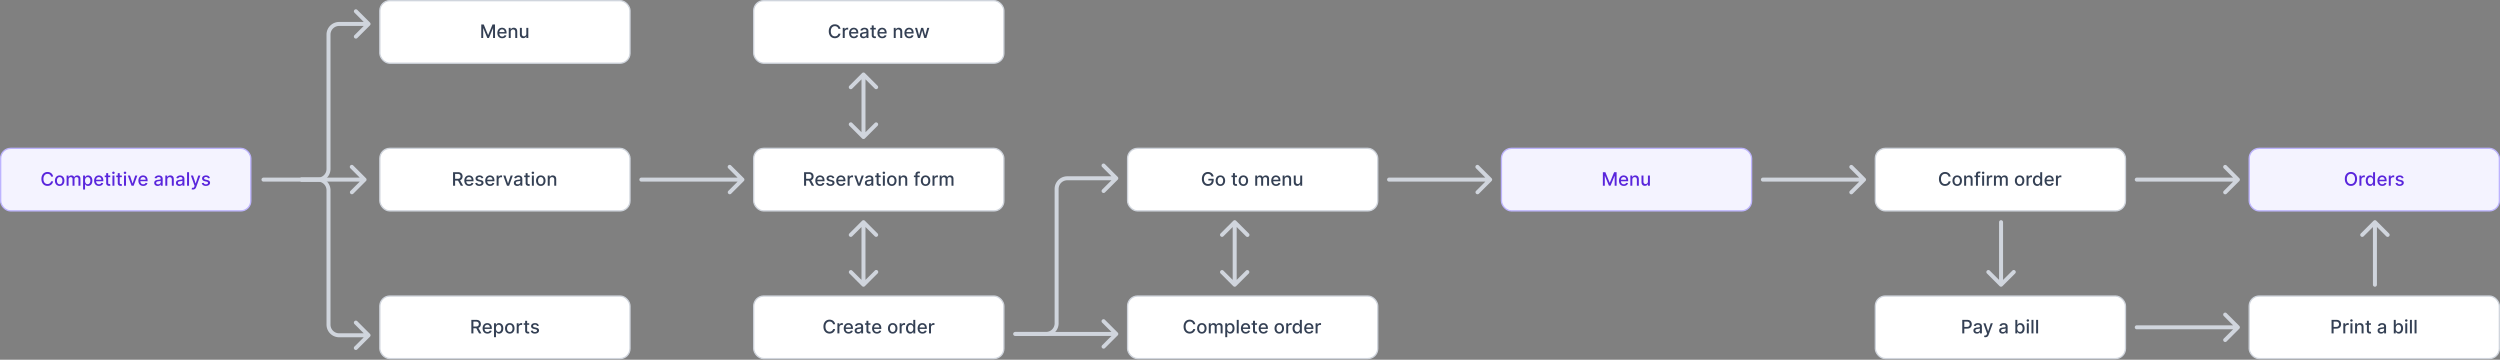 <svg xmlns="http://www.w3.org/2000/svg" width="1640" height="236" fill="none"><rect width="100%" height="100%" fill="#808080" stroke="none"/><rect width="164.087" height="41.022" x=".436" y="97.318" fill="#F4F3FF" rx="6.546"/><rect width="164.087" height="41.022" x=".436" y="97.318" stroke="#BDB4FE" stroke-width=".873" rx="6.546"/><path fill="#5925DC" d="M34.837 115.832h-1.354a2.076 2.076 0 0 0-.81-1.324 2.248 2.248 0 0 0-.69-.347 2.697 2.697 0 0 0-.804-.117c-.512 0-.97.129-1.375.386-.402.258-.72.635-.955 1.133-.231.497-.347 1.105-.347 1.822 0 .723.116 1.334.347 1.831.235.498.554.874.96 1.129.404.254.86.381 1.366.381.28 0 .547-.037.798-.112.255-.078.485-.193.69-.343a2.083 2.083 0 0 0 .82-1.306l1.354.004a3.618 3.618 0 0 1-.42 1.206 3.32 3.32 0 0 1-.795.946 3.562 3.562 0 0 1-1.102.612 4.067 4.067 0 0 1-1.354.217c-.77 0-1.455-.182-2.056-.547-.602-.367-1.077-.892-1.424-1.575-.344-.682-.516-1.497-.516-2.443 0-.949.173-1.763.52-2.443.348-.682.822-1.206 1.424-1.571.602-.367 1.286-.551 2.052-.551.472 0 .912.068 1.32.204.41.133.78.33 1.106.59.327.258.597.573.811.946.215.371.36.794.434 1.272Zm4.308 6.131c-.625 0-1.17-.143-1.636-.429a2.9 2.9 0 0 1-1.085-1.202c-.257-.515-.386-1.117-.386-1.806 0-.691.129-1.296.386-1.813.258-.518.62-.92 1.085-1.207.466-.286 1.011-.429 1.636-.429s1.17.143 1.636.429c.466.287.827.689 1.085 1.207.257.517.386 1.122.386 1.813 0 .689-.129 1.291-.386 1.806a2.9 2.9 0 0 1-1.085 1.202c-.466.286-1.011.429-1.636.429Zm.004-1.089c.405 0 .741-.107 1.007-.321a1.88 1.88 0 0 0 .59-.855c.13-.356.195-.748.195-1.176a3.38 3.38 0 0 0-.195-1.171 1.909 1.909 0 0 0-.59-.864c-.266-.217-.602-.325-1.007-.325-.407 0-.746.108-1.015.325a1.939 1.939 0 0 0-.594.864 3.45 3.45 0 0 0-.191 1.171c0 .428.063.82.19 1.176.13.356.329.641.595.855.27.214.608.321 1.015.321Zm4.551.955v-6.665h1.246v1.084h.082c.139-.367.366-.653.681-.859.316-.208.693-.312 1.133-.312.445 0 .819.104 1.12.312.303.208.527.495.672.859h.07c.158-.355.412-.639.759-.85.347-.214.76-.321 1.24-.321.605 0 1.098.189 1.48.568.385.379.578.951.578 1.714v4.47h-1.298v-4.348c0-.452-.123-.778-.369-.981a1.345 1.345 0 0 0-.88-.304c-.423 0-.751.13-.986.391-.234.257-.351.589-.351.994v4.248h-1.293v-4.431c0-.361-.113-.652-.339-.872-.225-.22-.519-.33-.88-.33-.246 0-.474.065-.682.196a1.433 1.433 0 0 0-.499.533 1.638 1.638 0 0 0-.186.794v4.11H43.7Zm10.8 2.499v-9.164h1.267v1.08h.108a3.67 3.67 0 0 1 .325-.482c.142-.182.339-.341.59-.477.252-.139.585-.208.999-.208a2.6 2.6 0 0 1 1.44.408c.423.272.754.664.994 1.176.243.512.364 1.128.364 1.848 0 .72-.12 1.338-.36 1.853-.24.512-.57.907-.99 1.185a2.563 2.563 0 0 1-1.435.412c-.405 0-.737-.068-.994-.204a1.885 1.885 0 0 1-.599-.477 3.713 3.713 0 0 1-.334-.486h-.078v3.536H54.5Zm1.27-5.832c0 .469.069.88.205 1.232.136.353.332.63.59.829.257.197.573.295.946.295.387 0 .711-.102.972-.308.26-.208.457-.49.59-.846.136-.356.204-.756.204-1.202 0-.44-.067-.834-.2-1.185a1.808 1.808 0 0 0-.59-.828c-.26-.203-.586-.304-.976-.304-.376 0-.694.097-.955.291a1.78 1.78 0 0 0-.585.811c-.134.347-.2.752-.2 1.215Zm9.144 3.467c-.657 0-1.223-.14-1.697-.421a2.85 2.85 0 0 1-1.093-1.193c-.255-.515-.382-1.118-.382-1.81 0-.682.127-1.284.382-1.805.257-.52.616-.927 1.076-1.219.462-.292 1.003-.438 1.623-.438.376 0 .74.062 1.093.186.353.125.67.32.95.586.28.266.502.612.664 1.037.162.423.243.936.243 1.541v.46h-5.298v-.972h4.027c0-.342-.07-.644-.209-.907a1.573 1.573 0 0 0-.585-.629 1.631 1.631 0 0 0-.877-.23 1.69 1.69 0 0 0-.955.269 1.797 1.797 0 0 0-.624.694 2 2 0 0 0-.217.924v.759c0 .446.078.825.234 1.137.16.313.38.551.664.716.283.162.615.243.994.243.245 0 .47-.034.672-.104a1.4 1.4 0 0 0 .864-.846l1.228.221a2.223 2.223 0 0 1-.53.951 2.572 2.572 0 0 1-.95.629 3.567 3.567 0 0 1-1.297.221Zm7.41-6.799v1.041h-3.64v-1.041h3.64Zm-2.664-1.597h1.297v6.305c0 .251.038.441.113.568a.59.59 0 0 0 .29.256c.122.043.254.065.395.065.105 0 .196-.007.274-.022l.182-.034.234 1.072a2.331 2.331 0 0 1-.32.086c-.14.032-.313.05-.521.052a2.285 2.285 0 0 1-.955-.182 1.636 1.636 0 0 1-.716-.59c-.182-.266-.273-.6-.273-1.002v-6.574Zm4.1 8.262v-6.665h1.297v6.665h-1.298Zm.654-7.694a.826.826 0 0 1-.581-.225.736.736 0 0 1-.239-.547c0-.214.08-.397.239-.547a.818.818 0 0 1 .581-.23c.226 0 .418.077.578.23.161.15.242.333.242.547a.73.73 0 0 1-.242.547.811.811 0 0 1-.578.225Zm5.5 1.029v1.041h-3.641v-1.041h3.64Zm-2.665-1.597h1.297v6.305c0 .251.038.441.113.568a.59.59 0 0 0 .29.256c.122.043.254.065.396.065.104 0 .195-.007.273-.022l.182-.034.235 1.072a2.331 2.331 0 0 1-.321.086c-.14.032-.313.05-.521.052a2.285 2.285 0 0 1-.955-.182 1.636 1.636 0 0 1-.716-.59c-.182-.266-.273-.6-.273-1.002v-6.574Zm4.1 8.262v-6.665h1.297v6.665h-1.298Zm.655-7.694a.826.826 0 0 1-.582-.225.736.736 0 0 1-.239-.547c0-.214.08-.397.24-.547a.818.818 0 0 1 .58-.23c.226 0 .419.077.578.23.162.15.243.333.243.547a.73.73 0 0 1-.243.547.81.81 0 0 1-.577.225Zm8.09 1.029-2.418 6.665h-1.388l-2.422-6.665h1.393l1.688 5.129h.07l1.683-5.129h1.393Zm3.864 6.799c-.656 0-1.222-.14-1.696-.421a2.852 2.852 0 0 1-1.094-1.193c-.255-.515-.382-1.118-.382-1.81 0-.682.127-1.284.382-1.805a2.97 2.97 0 0 1 1.076-1.219c.463-.292 1.004-.438 1.623-.438.376 0 .74.062 1.094.186.353.125.67.32.95.586.28.266.502.612.664 1.037.162.423.243.936.243 1.541v.46H91.52v-.972h4.026c0-.342-.069-.644-.208-.907a1.573 1.573 0 0 0-.586-.629 1.63 1.63 0 0 0-.876-.23c-.365 0-.683.089-.955.269a1.802 1.802 0 0 0-.625.694 2.001 2.001 0 0 0-.217.924v.759c0 .446.079.825.235 1.137.159.313.38.551.664.716.283.162.614.243.993.243.246 0 .47-.034.673-.104.202-.072.377-.179.525-.321a1.4 1.4 0 0 0 .338-.525l1.228.221a2.224 2.224 0 0 1-.529.951 2.573 2.573 0 0 1-.95.629 3.568 3.568 0 0 1-1.298.221Zm9.473.013c-.423 0-.804-.078-1.146-.234a1.925 1.925 0 0 1-.811-.69c-.197-.301-.295-.67-.295-1.107 0-.376.072-.685.217-.928.144-.243.34-.436.585-.577.246-.142.521-.249.825-.321.304-.073.613-.128.929-.165l.971-.113c.249-.032.43-.083.543-.152.113-.069.169-.182.169-.338v-.031c0-.379-.107-.672-.321-.881-.211-.208-.526-.312-.946-.312-.437 0-.781.097-1.033.291-.248.191-.421.403-.516.637l-1.219-.277c.144-.405.355-.732.633-.981.281-.252.603-.434.968-.547a3.798 3.798 0 0 1 1.15-.173c.266 0 .548.032.846.095.301.061.581.174.842.339.263.165.478.4.646.707.168.304.252.699.252 1.185v4.426h-1.267v-.912h-.052c-.084.168-.21.333-.378.495a2.008 2.008 0 0 1-.646.404c-.264.107-.579.16-.946.16Zm.282-1.041c.359 0 .665-.071.92-.213.257-.142.452-.327.586-.555.135-.232.203-.479.203-.742v-.859c-.046.046-.135.089-.269.13-.13.037-.279.071-.447.099-.167.027-.331.051-.49.074l-.399.052a3.232 3.232 0 0 0-.69.161c-.205.075-.37.184-.495.325-.121.139-.182.324-.182.556 0 .321.119.564.356.729.237.162.539.243.907.243Zm6.032-3.064v3.958h-1.297v-6.665h1.245v1.084h.083a1.9 1.9 0 0 1 .72-.85c.33-.214.745-.321 1.245-.321.455 0 .852.095 1.194.286.341.188.606.469.794.842.188.373.282.835.282 1.384v4.24h-1.298v-4.084c0-.483-.125-.86-.377-1.132-.252-.275-.597-.412-1.037-.412-.301 0-.569.065-.803.195-.231.13-.415.321-.551.573-.133.248-.2.549-.2.902Zm7.946 4.105c-.423 0-.805-.078-1.146-.234a1.925 1.925 0 0 1-.811-.69c-.197-.301-.296-.67-.296-1.107 0-.376.073-.685.217-.928.145-.243.34-.436.586-.577.246-.142.521-.249.825-.321.303-.073.613-.128.928-.165l.972-.113c.249-.032.43-.083.543-.152.113-.069.169-.182.169-.338v-.031c0-.379-.107-.672-.321-.881-.211-.208-.527-.312-.946-.312-.437 0-.781.097-1.033.291-.249.191-.421.403-.516.637l-1.22-.277a2.35 2.35 0 0 1 .634-.981c.281-.252.603-.434.968-.547a3.793 3.793 0 0 1 1.15-.173c.266 0 .548.032.846.095.301.061.581.174.841.339.264.165.479.4.647.707.168.304.252.699.252 1.185v4.426h-1.267v-.912h-.052c-.084.168-.21.333-.378.495a2.008 2.008 0 0 1-.646.404c-.264.107-.579.16-.946.16Zm.282-1.041c.358 0 .665-.071.92-.213.257-.142.452-.327.585-.555.136-.232.204-.479.204-.742v-.859c-.046.046-.136.089-.269.13-.13.037-.279.071-.447.099-.167.027-.331.051-.49.074l-.399.052a3.232 3.232 0 0 0-.69.161 1.19 1.19 0 0 0-.495.325c-.121.139-.182.324-.182.556 0 .321.118.564.356.729.237.162.539.243.907.243Zm6.032-7.993v8.887h-1.297v-8.887h1.297Zm2.566 11.386c-.194 0-.37-.016-.53-.048a1.648 1.648 0 0 1-.355-.095l.312-1.063c.237.063.448.091.634.082a.76.76 0 0 0 .49-.208c.145-.13.272-.343.382-.638l.16-.443-2.438-6.751h1.388l1.688 5.172h.07l1.688-5.172h1.392l-2.746 7.554c-.128.347-.29.641-.486.881a1.895 1.895 0 0 1-.703.547 2.31 2.31 0 0 1-.946.182Zm11.095-7.537-1.176.208a1.396 1.396 0 0 0-.234-.43 1.172 1.172 0 0 0-.425-.334 1.556 1.556 0 0 0-.673-.13c-.367 0-.674.083-.92.248-.246.162-.369.371-.369.629 0 .222.083.402.248.538.165.136.431.247.798.334l1.059.243c.613.142 1.07.36 1.371.655.301.295.451.678.451 1.15 0 .399-.115.755-.347 1.067-.228.31-.548.553-.959.729-.408.177-.881.265-1.419.265-.746 0-1.355-.159-1.826-.477-.472-.321-.761-.777-.868-1.367l1.254-.191c.078.327.238.574.481.742.243.165.56.247.951.247.425 0 .765-.088 1.019-.264.255-.18.382-.398.382-.656a.682.682 0 0 0-.234-.525c-.153-.141-.389-.248-.707-.321l-1.129-.247c-.622-.142-1.082-.367-1.379-.677-.296-.309-.443-.701-.443-1.176 0-.393.11-.738.33-1.033.22-.295.523-.525.911-.69a3.341 3.341 0 0 1 1.332-.251c.72 0 1.287.156 1.701.468.414.31.687.725.82 1.246Z"/><rect width="164.087" height="41.022" x="249.186" y=".436" fill="#fff" rx="6.546"/><rect width="164.087" height="41.022" x="249.186" y=".436" stroke="#D0D5DD" stroke-width=".873" rx="6.546"/><path fill="#344054" d="M315.706 16.06h1.627l2.829 6.909h.104l2.829-6.909h1.628v8.887h-1.276v-6.43h-.083l-2.621 6.417h-1.058l-2.621-6.422h-.083v6.435h-1.275v-8.886Zm13.734 9.022c-.656 0-1.222-.14-1.696-.421a2.857 2.857 0 0 1-1.094-1.193c-.254-.515-.382-1.119-.382-1.81 0-.683.128-1.284.382-1.805a2.98 2.98 0 0 1 1.076-1.22c.463-.291 1.004-.438 1.623-.438.376 0 .741.063 1.094.187.353.124.669.32.95.586.281.266.502.612.664 1.037.162.422.243.936.243 1.54v.46h-5.298v-.972h4.027c0-.341-.07-.643-.209-.907a1.574 1.574 0 0 0-.586-.629 1.635 1.635 0 0 0-.876-.23c-.365 0-.683.09-.955.27a1.81 1.81 0 0 0-.625.694 2.012 2.012 0 0 0-.217.924v.76c0 .445.079.824.235 1.136.159.312.38.551.664.716.283.162.614.243.993.243.246 0 .47-.035.673-.104a1.386 1.386 0 0 0 .863-.846l1.228.221a2.215 2.215 0 0 1-.529.95 2.566 2.566 0 0 1-.95.63 3.56 3.56 0 0 1-1.298.22Zm5.597-4.092v3.957h-1.298v-6.665h1.246v1.085h.082a1.91 1.91 0 0 1 .721-.85c.329-.215.744-.322 1.245-.322.454 0 .852.096 1.193.287.342.188.606.469.794.842.188.373.282.834.282 1.384v4.24h-1.297v-4.084c0-.483-.126-.86-.378-1.133-.251-.274-.597-.412-1.037-.412a1.62 1.62 0 0 0-.802.196 1.39 1.39 0 0 0-.551.572c-.134.25-.2.55-.2.903Zm10.227 1.193v-3.9h1.302v6.664h-1.276v-1.154h-.069a2.075 2.075 0 0 1-.738.89c-.335.234-.753.351-1.254.351-.428 0-.807-.094-1.137-.282a1.986 1.986 0 0 1-.772-.846c-.185-.373-.278-.835-.278-1.384v-4.24h1.298v4.083c0 .455.126.816.377 1.085.252.27.579.404.981.404a1.598 1.598 0 0 0 1.328-.734c.162-.245.241-.558.238-.937Z"/><rect width="164.087" height="41.022" x="249.186" y="97.318" fill="#fff" rx="6.546"/><rect width="164.087" height="41.022" x="249.186" y="97.318" stroke="#D0D5DD" stroke-width=".873" rx="6.546"/><path fill="#344054" d="M297.206 121.829v-8.887h3.167c.689 0 1.26.118 1.714.356.457.237.799.565 1.024.985.226.416.339.898.339 1.445 0 .544-.114 1.022-.343 1.436a2.31 2.31 0 0 1-1.024.959c-.454.228-1.026.343-1.714.343h-2.4v-1.155h2.278c.434 0 .787-.062 1.059-.186.275-.125.476-.305.603-.543.128-.237.191-.522.191-.854 0-.336-.065-.627-.195-.873a1.266 1.266 0 0 0-.603-.564c-.272-.133-.629-.199-1.072-.199h-1.684v7.737h-1.34Zm4.387-4.01 2.195 4.01h-1.527l-2.152-4.01h1.484Zm6.173 4.144c-.656 0-1.222-.14-1.696-.421a2.853 2.853 0 0 1-1.094-1.193c-.254-.515-.382-1.118-.382-1.81 0-.682.128-1.284.382-1.805a2.97 2.97 0 0 1 1.076-1.219c.463-.292 1.004-.438 1.623-.438.376 0 .741.062 1.094.186.353.125.669.32.95.586.28.266.502.612.664 1.037.162.423.243.936.243 1.541v.46h-5.298v-.972h4.026c0-.342-.069-.644-.208-.907a1.572 1.572 0 0 0-.586-.629 1.628 1.628 0 0 0-.876-.23c-.365 0-.683.089-.955.269a1.802 1.802 0 0 0-.625.694 2.009 2.009 0 0 0-.217.924v.759c0 .446.078.825.235 1.137.159.313.38.551.664.716.283.162.614.243.993.243.246 0 .47-.034.673-.104.202-.072.377-.179.525-.321.147-.142.26-.317.338-.525l1.228.221a2.215 2.215 0 0 1-.529.951 2.573 2.573 0 0 1-.95.629 3.571 3.571 0 0 1-1.298.221Zm9.294-5.172-1.176.208a1.396 1.396 0 0 0-.234-.43 1.176 1.176 0 0 0-.426-.334 1.548 1.548 0 0 0-.672-.13c-.368 0-.674.083-.92.248-.246.162-.369.371-.369.629 0 .222.082.402.247.538.165.136.431.247.799.334l1.058.243c.614.142 1.071.36 1.372.655.301.295.451.678.451 1.15 0 .399-.116.755-.347 1.067-.229.31-.548.553-.959.729-.408.177-.881.265-1.419.265-.746 0-1.355-.159-1.827-.477-.471-.321-.761-.777-.868-1.367l1.254-.191c.078.327.239.574.482.742.243.165.56.247.95.247.425 0 .765-.088 1.02-.264.255-.18.382-.398.382-.656a.68.68 0 0 0-.235-.525c-.153-.141-.389-.248-.707-.321l-1.128-.247c-.622-.142-1.082-.367-1.38-.677-.295-.309-.442-.701-.442-1.176 0-.393.109-.738.329-1.033.22-.295.524-.525.912-.69a3.335 3.335 0 0 1 1.332-.251c.72 0 1.287.156 1.701.468.413.31.687.725.82 1.246Zm4.429 5.172c-.657 0-1.222-.14-1.697-.421a2.85 2.85 0 0 1-1.093-1.193c-.255-.515-.382-1.118-.382-1.81 0-.682.127-1.284.382-1.805.257-.52.616-.927 1.076-1.219.463-.292 1.004-.438 1.623-.438.376 0 .74.062 1.093.186.353.125.67.32.951.586.28.266.502.612.664 1.037.162.423.243.936.243 1.541v.46h-5.299v-.972h4.027c0-.342-.069-.644-.208-.907a1.572 1.572 0 0 0-.586-.629 1.63 1.63 0 0 0-.876-.23c-.365 0-.683.089-.955.269a1.802 1.802 0 0 0-.625.694 1.996 1.996 0 0 0-.217.924v.759c0 .446.078.825.234 1.137a1.7 1.7 0 0 0 .664.716c.284.162.615.243.994.243.246 0 .47-.034.673-.104.202-.072.377-.179.525-.321.147-.142.26-.317.338-.525l1.228.221a2.226 2.226 0 0 1-.529.951 2.577 2.577 0 0 1-.951.629 3.562 3.562 0 0 1-1.297.221Zm4.299-.134v-6.665h1.254v1.058h.07c.121-.358.335-.64.642-.846a1.837 1.837 0 0 1 1.05-.312c.081 0 .176.003.286.008.113.006.201.013.265.022v1.241a2.575 2.575 0 0 0-.278-.048 2.68 2.68 0 0 0-.399-.03c-.307 0-.58.065-.82.195a1.463 1.463 0 0 0-.564.534 1.442 1.442 0 0 0-.208.772v4.071h-1.298Zm10.594-6.665-2.417 6.665h-1.388l-2.421-6.665h1.392l1.688 5.129h.07l1.683-5.129h1.393Zm2.968 6.812c-.422 0-.804-.078-1.145-.234a1.928 1.928 0 0 1-.812-.69c-.196-.301-.295-.67-.295-1.107 0-.376.073-.685.217-.928.145-.243.34-.436.586-.577.246-.142.521-.249.825-.321.303-.073.613-.128.928-.165l.972-.113c.249-.032.43-.083.543-.152.112-.069.169-.182.169-.338v-.031c0-.379-.107-.672-.321-.881-.212-.208-.527-.312-.946-.312-.437 0-.781.097-1.033.291-.249.191-.421.403-.516.637l-1.22-.277a2.35 2.35 0 0 1 .634-.981c.28-.252.603-.434.967-.547a3.803 3.803 0 0 1 1.15-.173c.266 0 .549.032.846.095.301.061.582.174.842.339.264.165.479.4.647.707.168.304.252.699.252 1.185v4.426h-1.268v-.912h-.052a1.819 1.819 0 0 1-.377.495 2.002 2.002 0 0 1-.647.404c-.263.107-.578.16-.946.16Zm.282-1.041c.359 0 .666-.071.92-.213a1.49 1.49 0 0 0 .586-.555c.136-.232.204-.479.204-.742v-.859c-.046.046-.136.089-.269.13-.13.037-.279.071-.447.099-.168.027-.331.051-.49.074l-.399.052a3.232 3.232 0 0 0-.69.161 1.184 1.184 0 0 0-.495.325c-.122.139-.182.324-.182.556 0 .321.118.564.356.729.237.162.539.243.906.243Zm7.847-5.771v1.041h-3.641v-1.041h3.641Zm-2.664-1.597h1.297v6.305c0 .251.038.441.113.568.075.124.172.21.291.256.121.043.253.065.394.065.105 0 .196-.007.274-.022l.182-.034.234 1.072a2.317 2.317 0 0 1-.321.086c-.139.032-.312.05-.52.052a2.285 2.285 0 0 1-.955-.182 1.635 1.635 0 0 1-.716-.59c-.182-.266-.273-.6-.273-1.002v-6.574Zm4.099 8.262v-6.665h1.297v6.665h-1.297Zm.655-7.694a.826.826 0 0 1-.581-.225.736.736 0 0 1-.239-.547c0-.214.08-.397.239-.547a.818.818 0 0 1 .581-.23c.226 0 .418.077.577.23.162.15.243.333.243.547a.73.73 0 0 1-.243.547.81.81 0 0 1-.577.225Zm5.195 7.828c-.624 0-1.17-.143-1.635-.429a2.896 2.896 0 0 1-1.085-1.202c-.258-.515-.386-1.117-.386-1.806 0-.691.128-1.296.386-1.813.257-.518.619-.92 1.085-1.207.465-.286 1.011-.429 1.635-.429.625 0 1.171.143 1.636.429.466.287.828.689 1.085 1.207.258.517.386 1.122.386 1.813 0 .689-.128 1.291-.386 1.806a2.896 2.896 0 0 1-1.085 1.202c-.465.286-1.011.429-1.636.429Zm.005-1.089c.405 0 .74-.107 1.006-.321.267-.214.463-.499.591-.855.13-.356.195-.748.195-1.176 0-.425-.065-.816-.195-1.171a1.91 1.91 0 0 0-.591-.864c-.266-.217-.601-.325-1.006-.325-.408 0-.747.108-1.016.325a1.938 1.938 0 0 0-.594.864 3.457 3.457 0 0 0-.191 1.171c0 .428.064.82.191 1.176.13.356.328.641.594.855.269.214.608.321 1.016.321Zm5.848-3.003v3.958h-1.297v-6.665h1.245v1.084h.082c.154-.353.394-.636.721-.85.329-.214.745-.321 1.245-.321.454 0 .852.095 1.193.286.342.188.606.469.794.842.188.373.282.835.282 1.384v4.24h-1.297v-4.084c0-.483-.126-.86-.378-1.132-.251-.275-.597-.412-1.037-.412-.3 0-.568.065-.802.195-.232.13-.415.321-.551.573-.134.248-.2.549-.2.902Z"/><rect width="164.087" height="41.022" x="494.444" y="97.318" fill="#fff" rx="6.546"/><rect width="164.087" height="41.022" x="494.444" y="97.318" stroke="#D0D5DD" stroke-width=".873" rx="6.546"/><path fill="#344054" d="M527.464 121.829v-8.887h3.167c.689 0 1.26.118 1.714.356.458.237.799.565 1.025.985.225.416.338.898.338 1.445 0 .544-.114 1.022-.343 1.436-.225.411-.567.73-1.024.959-.454.228-1.025.343-1.714.343h-2.399v-1.155h2.278c.434 0 .786-.062 1.058-.186a1.24 1.24 0 0 0 .604-.543c.127-.237.19-.522.19-.854 0-.336-.065-.627-.195-.873a1.266 1.266 0 0 0-.603-.564c-.272-.133-.629-.199-1.072-.199h-1.683v7.737h-1.341Zm4.387-4.01 2.195 4.01h-1.527l-2.152-4.01h1.484Zm6.173 4.144c-.656 0-1.222-.14-1.696-.421a2.853 2.853 0 0 1-1.094-1.193c-.254-.515-.382-1.118-.382-1.81 0-.682.128-1.284.382-1.805a2.97 2.97 0 0 1 1.076-1.219c.463-.292 1.004-.438 1.623-.438.376 0 .741.062 1.094.186.353.125.669.32.95.586.281.266.502.612.664 1.037.162.423.243.936.243 1.541v.46h-5.298v-.972h4.027c0-.342-.07-.644-.209-.907a1.572 1.572 0 0 0-.586-.629 1.626 1.626 0 0 0-.876-.23c-.365 0-.683.089-.955.269a1.802 1.802 0 0 0-.625.694 2.008 2.008 0 0 0-.216.924v.759c0 .446.078.825.234 1.137.159.313.38.551.664.716.283.162.614.243.993.243.246 0 .471-.034.673-.104.203-.072.378-.179.525-.321.148-.142.26-.317.339-.525l1.228.221a2.228 2.228 0 0 1-.53.951 2.573 2.573 0 0 1-.95.629 3.571 3.571 0 0 1-1.298.221Zm9.294-5.172-1.176.208a1.396 1.396 0 0 0-.234-.43 1.168 1.168 0 0 0-.426-.334 1.548 1.548 0 0 0-.672-.13c-.368 0-.674.083-.92.248-.246.162-.369.371-.369.629 0 .222.083.402.247.538.165.136.431.247.799.334l1.059.243c.613.142 1.07.36 1.371.655.301.295.451.678.451 1.15 0 .399-.116.755-.347 1.067-.229.31-.548.553-.959.729-.408.177-.881.265-1.419.265-.746 0-1.355-.159-1.827-.477-.471-.321-.761-.777-.868-1.367l1.254-.191c.079.327.239.574.482.742.243.165.56.247.95.247.426 0 .766-.088 1.02-.264.255-.18.382-.398.382-.656a.682.682 0 0 0-.234-.525c-.154-.141-.389-.248-.708-.321l-1.128-.247c-.622-.142-1.082-.367-1.38-.677-.295-.309-.442-.701-.442-1.176 0-.393.11-.738.329-1.033.22-.295.524-.525.912-.69a3.335 3.335 0 0 1 1.332-.251c.72 0 1.287.156 1.701.468.414.31.687.725.82 1.246Zm4.429 5.172c-.656 0-1.222-.14-1.696-.421a2.853 2.853 0 0 1-1.094-1.193c-.254-.515-.382-1.118-.382-1.81 0-.682.128-1.284.382-1.805a2.97 2.97 0 0 1 1.076-1.219c.463-.292 1.004-.438 1.623-.438.376 0 .741.062 1.094.186.353.125.669.32.95.586.28.266.502.612.664 1.037.162.423.243.936.243 1.541v.46h-5.298v-.972h4.026c0-.342-.069-.644-.208-.907a1.572 1.572 0 0 0-.586-.629 1.628 1.628 0 0 0-.876-.23c-.365 0-.683.089-.955.269a1.802 1.802 0 0 0-.625.694 2.009 2.009 0 0 0-.217.924v.759c0 .446.078.825.235 1.137.159.313.38.551.664.716.283.162.614.243.993.243.246 0 .47-.034.673-.104.202-.072.377-.179.525-.321.147-.142.26-.317.338-.525l1.228.221a2.215 2.215 0 0 1-.529.951 2.581 2.581 0 0 1-.95.629 3.571 3.571 0 0 1-1.298.221Zm4.299-.134v-6.665h1.254v1.058h.07c.121-.358.335-.64.642-.846.31-.208.66-.312 1.05-.312.081 0 .177.003.286.008.113.006.202.013.265.022v1.241a2.528 2.528 0 0 0-.278-.048 2.68 2.68 0 0 0-.399-.03c-.306 0-.58.065-.82.195a1.463 1.463 0 0 0-.564.534 1.442 1.442 0 0 0-.208.772v4.071h-1.298Zm10.595-6.665-2.417 6.665h-1.389l-2.421-6.665h1.393l1.688 5.129h.069l1.684-5.129h1.393Zm2.968 6.812c-.423 0-.805-.078-1.146-.234a1.925 1.925 0 0 1-.811-.69c-.197-.301-.295-.67-.295-1.107 0-.376.072-.685.216-.928.145-.243.34-.436.586-.577.246-.142.521-.249.825-.321.303-.073.613-.128.928-.165l.972-.113c.249-.032.43-.083.543-.152.113-.069.169-.182.169-.338v-.031c0-.379-.107-.672-.321-.881-.211-.208-.527-.312-.946-.312-.437 0-.781.097-1.033.291-.249.191-.421.403-.516.637l-1.22-.277a2.35 2.35 0 0 1 .634-.981c.281-.252.603-.434.968-.547a3.793 3.793 0 0 1 1.15-.173c.266 0 .548.032.846.095.301.061.581.174.841.339.264.165.479.4.647.707.168.304.252.699.252 1.185v4.426h-1.267v-.912h-.052c-.084.168-.21.333-.378.495a2.008 2.008 0 0 1-.646.404c-.264.107-.579.16-.946.16Zm.282-1.041c.358 0 .665-.071.92-.213.257-.142.452-.327.585-.555.136-.232.204-.479.204-.742v-.859c-.046.046-.136.089-.269.13-.13.037-.279.071-.447.099-.167.027-.331.051-.49.074l-.399.052a3.232 3.232 0 0 0-.69.161 1.19 1.19 0 0 0-.495.325c-.121.139-.182.324-.182.556 0 .321.119.564.356.729.237.162.539.243.907.243Zm7.846-5.771v1.041h-3.641v-1.041h3.641Zm-2.664-1.597h1.297v6.305c0 .251.038.441.113.568.075.124.172.21.291.256.121.043.253.065.395.065.104 0 .195-.007.273-.022l.182-.034.235 1.072a2.379 2.379 0 0 1-.322.086c-.138.032-.312.05-.52.052a2.285 2.285 0 0 1-.955-.182 1.635 1.635 0 0 1-.716-.59c-.182-.266-.273-.6-.273-1.002v-6.574Zm4.099 8.262v-6.665h1.298v6.665h-1.298Zm.655-7.694a.826.826 0 0 1-.581-.225.736.736 0 0 1-.239-.547c0-.214.08-.397.239-.547a.818.818 0 0 1 .581-.23c.226 0 .418.077.578.23.162.15.243.333.243.547a.73.73 0 0 1-.243.547.814.814 0 0 1-.578.225Zm5.196 7.828c-.625 0-1.171-.143-1.636-.429a2.896 2.896 0 0 1-1.085-1.202c-.258-.515-.386-1.117-.386-1.806 0-.691.128-1.296.386-1.813.257-.518.619-.92 1.085-1.207.465-.286 1.011-.429 1.636-.429.624 0 1.17.143 1.635.429.466.287.828.689 1.085 1.207.258.517.386 1.122.386 1.813 0 .689-.128 1.291-.386 1.806a2.896 2.896 0 0 1-1.085 1.202c-.465.286-1.011.429-1.635.429Zm.004-1.089c.405 0 .74-.107 1.007-.321.266-.214.462-.499.59-.855.13-.356.195-.748.195-1.176 0-.425-.065-.816-.195-1.171a1.915 1.915 0 0 0-.59-.864c-.267-.217-.602-.325-1.007-.325-.408 0-.746.108-1.015.325a1.932 1.932 0 0 0-.595.864 3.457 3.457 0 0 0-.191 1.171c0 .428.064.82.191 1.176.13.356.328.641.595.855.269.214.607.321 1.015.321Zm5.848-3.003v3.958h-1.297v-6.665h1.245v1.084h.082c.154-.353.394-.636.721-.85.33-.214.745-.321 1.245-.321.454 0 .852.095 1.193.286.342.188.607.469.795.842.188.373.282.835.282 1.384v4.24h-1.298v-4.084c0-.483-.126-.86-.377-1.132-.252-.275-.598-.412-1.037-.412-.301 0-.569.065-.803.195-.232.13-.415.321-.551.573-.133.248-.2.549-.2.902Zm12.411-2.707v1.041h-3.766v-1.041h3.766Zm-2.733 6.665v-7.438c0-.416.091-.762.273-1.037.182-.278.424-.484.725-.62.301-.139.627-.209.98-.209a3.225 3.225 0 0 1 1.081.178l-.304 1.05a7.304 7.304 0 0 0-.234-.06 1.339 1.339 0 0 0-.347-.039c-.316 0-.541.078-.677.234-.133.156-.2.382-.2.677v7.264h-1.297Zm6.617.134c-.625 0-1.17-.143-1.636-.429a2.902 2.902 0 0 1-1.085-1.202c-.257-.515-.386-1.117-.386-1.806 0-.691.129-1.296.386-1.813.258-.518.619-.92 1.085-1.207.466-.286 1.011-.429 1.636-.429s1.17.143 1.636.429c.466.287.827.689 1.085 1.207.257.517.386 1.122.386 1.813 0 .689-.129 1.291-.386 1.806a2.902 2.902 0 0 1-1.085 1.202c-.466.286-1.011.429-1.636.429Zm.004-1.089c.405 0 .741-.107 1.007-.321a1.88 1.88 0 0 0 .59-.855c.13-.356.195-.748.195-1.176 0-.425-.065-.816-.195-1.171a1.908 1.908 0 0 0-.59-.864c-.266-.217-.602-.325-1.007-.325-.408 0-.746.108-1.015.325a1.948 1.948 0 0 0-.595.864c-.127.355-.19.746-.19 1.171 0 .428.063.82.19 1.176.131.356.329.641.595.855.269.214.607.321 1.015.321Zm4.551.955v-6.665h1.254v1.058h.07c.121-.358.335-.64.642-.846a1.837 1.837 0 0 1 1.05-.312c.081 0 .176.003.286.008.113.006.201.013.265.022v1.241a2.575 2.575 0 0 0-.278-.048 2.68 2.68 0 0 0-.399-.03c-.307 0-.58.065-.82.195a1.463 1.463 0 0 0-.564.534 1.442 1.442 0 0 0-.208.772v4.071h-1.298Zm4.69 0v-6.665h1.245v1.084h.083c.138-.367.365-.653.681-.859.315-.208.693-.312 1.132-.312.446 0 .819.104 1.12.312.304.208.528.495.672.859h.07c.159-.355.412-.639.759-.85.347-.214.761-.321 1.241-.321.605 0 1.098.189 1.48.568.385.379.577.951.577 1.714v4.47h-1.297v-4.348c0-.452-.123-.778-.369-.981a1.346 1.346 0 0 0-.881-.304c-.422 0-.751.13-.985.391-.234.257-.352.589-.352.994v4.248h-1.293v-4.431c0-.361-.112-.652-.338-.872-.226-.22-.519-.33-.881-.33-.246 0-.473.065-.681.196a1.426 1.426 0 0 0-.499.533 1.632 1.632 0 0 0-.187.794v4.11h-1.297Z"/><rect width="164.087" height="41.022" x="494.444" y="194.199" fill="#fff" rx="6.546"/><rect width="164.087" height="41.022" x="494.444" y="194.199" stroke="#D0D5DD" stroke-width=".873" rx="6.546"/><path fill="#344054" d="M547.845 212.713h-1.354a2.069 2.069 0 0 0-.811-1.323 2.24 2.24 0 0 0-.69-.347 2.67 2.67 0 0 0-.803-.118c-.512 0-.971.129-1.376.387-.402.257-.72.635-.954 1.132-.232.498-.347 1.105-.347 1.823 0 .723.115 1.333.347 1.831.234.497.554.873.959 1.128.405.255.86.382 1.367.382.28 0 .546-.038.798-.113.255-.078.484-.192.69-.343a2.086 2.086 0 0 0 .82-1.306l1.354.004a3.632 3.632 0 0 1-.421 1.207c-.205.364-.47.68-.794.946a3.587 3.587 0 0 1-1.102.611 4.069 4.069 0 0 1-1.354.217c-.77 0-1.455-.182-2.057-.546-.602-.368-1.076-.893-1.423-1.575-.344-.683-.517-1.497-.517-2.443 0-.949.174-1.764.521-2.443.347-.683.822-1.207 1.423-1.571.602-.368 1.286-.551 2.053-.551.471 0 .911.068 1.319.204.411.133.78.329 1.106.59.327.257.598.573.812.946.214.37.359.794.434 1.271Zm1.5 5.997v-6.665h1.254v1.059h.07c.121-.359.335-.641.642-.846a1.83 1.83 0 0 1 1.05-.313 5.337 5.337 0 0 1 .551.03v1.241a2.4 2.4 0 0 0-.278-.047 2.681 2.681 0 0 0-.399-.031c-.307 0-.58.065-.82.196a1.453 1.453 0 0 0-.772 1.306v4.07h-1.298Zm7.324.134c-.657 0-1.223-.14-1.697-.42a2.853 2.853 0 0 1-1.093-1.194c-.255-.515-.382-1.118-.382-1.809 0-.683.127-1.285.382-1.805a2.967 2.967 0 0 1 1.076-1.22c.463-.292 1.003-.438 1.623-.438.376 0 .74.062 1.093.187.353.124.67.319.95.586.281.266.502.611.664 1.037.162.422.243.935.243 1.54v.46h-5.298v-.972h4.027c0-.341-.07-.644-.208-.907a1.58 1.58 0 0 0-1.463-.859c-.364 0-.682.09-.954.269a1.8 1.8 0 0 0-.625.694 2.002 2.002 0 0 0-.217.924v.76c0 .445.078.824.234 1.137.159.312.38.551.664.716.283.162.615.243.994.243.246 0 .47-.035.672-.104.203-.073.378-.18.525-.322.148-.141.261-.316.339-.525l1.228.222a2.23 2.23 0 0 1-.53.95 2.553 2.553 0 0 1-.95.629 3.545 3.545 0 0 1-1.297.221Zm6.238.013c-.422 0-.804-.078-1.145-.234a1.928 1.928 0 0 1-.812-.69c-.196-.301-.295-.669-.295-1.106 0-.376.073-.686.217-.929.145-.243.34-.435.586-.577.246-.142.521-.249.825-.321a8.33 8.33 0 0 1 .928-.165l.972-.113c.249-.032.43-.082.543-.152.112-.069.169-.182.169-.338v-.03c0-.379-.107-.673-.321-.881-.212-.209-.527-.313-.946-.313-.437 0-.781.097-1.033.291-.249.191-.421.403-.516.638l-1.22-.278a2.35 2.35 0 0 1 .634-.981c.28-.251.603-.433.967-.546a3.773 3.773 0 0 1 1.15-.174c.266 0 .549.032.846.096.301.06.582.173.842.338.264.165.479.401.647.707.168.304.252.699.252 1.185v4.426h-1.268v-.911h-.052a1.815 1.815 0 0 1-.377.494 2.002 2.002 0 0 1-.647.404c-.263.107-.578.16-.946.16Zm.282-1.041c.359 0 .666-.071.92-.213.258-.141.453-.326.586-.555a1.44 1.44 0 0 0 .204-.742v-.859a.672.672 0 0 1-.269.13c-.13.038-.279.071-.447.1l-.49.074c-.159.02-.292.037-.399.052a3.173 3.173 0 0 0-.69.16 1.176 1.176 0 0 0-.495.326c-.122.139-.182.324-.182.555 0 .321.118.564.356.729.237.162.539.243.906.243Zm7.847-5.771v1.041h-3.641v-1.041h3.641Zm-2.664-1.597h1.297v6.305c0 .252.038.441.113.568.075.125.172.21.291.256.121.044.253.066.394.066.105 0 .196-.008.274-.022l.182-.035.234 1.072a2.605 2.605 0 0 1-.841.139 2.27 2.27 0 0 1-.955-.183 1.629 1.629 0 0 1-.716-.59c-.182-.266-.273-.6-.273-1.002v-6.574Zm6.9 8.396c-.657 0-1.222-.14-1.697-.42a2.86 2.86 0 0 1-1.093-1.194c-.255-.515-.382-1.118-.382-1.809 0-.683.127-1.285.382-1.805a2.967 2.967 0 0 1 1.076-1.22c.463-.292 1.004-.438 1.623-.438.376 0 .74.062 1.093.187.353.124.67.319.951.586.28.266.502.611.664 1.037.162.422.243.935.243 1.54v.46h-5.299v-.972h4.027c0-.341-.069-.644-.208-.907a1.572 1.572 0 0 0-.586-.629 1.64 1.64 0 0 0-.876-.23c-.365 0-.683.09-.955.269a1.809 1.809 0 0 0-.625.694 2.002 2.002 0 0 0-.217.924v.76c0 .445.078.824.234 1.137.16.312.381.551.664.716.284.162.615.243.994.243.246 0 .47-.035.673-.104a1.387 1.387 0 0 0 .863-.847l1.228.222a2.228 2.228 0 0 1-.529.95 2.565 2.565 0 0 1-.951.629 3.545 3.545 0 0 1-1.297.221Zm10.34 0c-.624 0-1.17-.143-1.635-.429a2.89 2.89 0 0 1-1.085-1.202c-.258-.515-.386-1.117-.386-1.805 0-.692.128-1.296.386-1.814.257-.518.619-.92 1.085-1.206.465-.287 1.011-.43 1.635-.43.625 0 1.171.143 1.636.43.466.286.828.688 1.085 1.206.258.518.386 1.122.386 1.814 0 .688-.128 1.29-.386 1.805a2.89 2.89 0 0 1-1.085 1.202c-.465.286-1.011.429-1.636.429Zm.005-1.089c.405 0 .74-.107 1.006-.321.267-.214.463-.499.591-.855.13-.355.195-.747.195-1.176a3.39 3.39 0 0 0-.195-1.171 1.91 1.91 0 0 0-.591-.864c-.266-.217-.601-.325-1.006-.325-.408 0-.747.108-1.016.325a1.938 1.938 0 0 0-.594.864 3.461 3.461 0 0 0-.191 1.171c0 .429.064.821.191 1.176.13.356.328.641.594.855.269.214.608.321 1.016.321Zm4.55.955v-6.665h1.255v1.059h.069c.121-.359.336-.641.642-.846.31-.209.66-.313 1.05-.313a5.371 5.371 0 0 1 .551.03v1.241a2.372 2.372 0 0 0-.277-.047 2.694 2.694 0 0 0-.4-.031c-.306 0-.58.065-.82.196a1.453 1.453 0 0 0-.772 1.306v4.07h-1.298Zm6.947.13a2.58 2.58 0 0 1-1.441-.412c-.42-.278-.749-.673-.989-1.185-.238-.515-.356-1.132-.356-1.853 0-.72.12-1.336.36-1.848.243-.512.576-.904.998-1.176a2.594 2.594 0 0 1 1.436-.408c.414 0 .747.07.998.208.255.136.452.295.59.478.142.182.252.343.33.481h.078v-3.302h1.298v8.887h-1.267v-1.037h-.109a3.433 3.433 0 0 1-.338.486 1.895 1.895 0 0 1-.599.477c-.255.136-.584.204-.989.204Zm.286-1.106c.373 0 .688-.099.946-.295.26-.2.457-.476.59-.829.136-.353.204-.764.204-1.233 0-.462-.067-.867-.2-1.215a1.787 1.787 0 0 0-.585-.811c-.258-.194-.576-.291-.955-.291-.391 0-.716.102-.976.304a1.864 1.864 0 0 0-.591.829c-.13.35-.195.745-.195 1.184 0 .446.067.847.2 1.202.133.356.33.638.59.847.263.205.587.308.972.308Zm7.74 1.11c-.657 0-1.222-.14-1.697-.42a2.86 2.86 0 0 1-1.093-1.194c-.255-.515-.382-1.118-.382-1.809 0-.683.127-1.285.382-1.805a2.967 2.967 0 0 1 1.076-1.22c.463-.292 1.004-.438 1.623-.438.376 0 .74.062 1.093.187.353.124.67.319.951.586.28.266.502.611.664 1.037.162.422.243.935.243 1.54v.46h-5.299v-.972h4.027c0-.341-.069-.644-.208-.907a1.572 1.572 0 0 0-.586-.629 1.64 1.64 0 0 0-.876-.23c-.365 0-.683.09-.955.269a1.809 1.809 0 0 0-.625.694 2.002 2.002 0 0 0-.217.924v.76c0 .445.078.824.234 1.137.16.312.381.551.664.716.284.162.615.243.994.243.246 0 .47-.035.673-.104a1.387 1.387 0 0 0 .863-.847l1.228.222a2.228 2.228 0 0 1-.529.95 2.565 2.565 0 0 1-.951.629 3.545 3.545 0 0 1-1.297.221Zm4.299-.134v-6.665h1.254v1.059h.07c.121-.359.335-.641.642-.846a1.83 1.83 0 0 1 1.05-.313 5.337 5.337 0 0 1 .551.03v1.241a2.4 2.4 0 0 0-.278-.047 2.681 2.681 0 0 0-.399-.031c-.307 0-.58.065-.82.196a1.453 1.453 0 0 0-.772 1.306v4.07h-1.298Z"/><rect width="164.087" height="41.022" x="739.702" y="194.199" fill="#fff" rx="6.546"/><rect width="164.087" height="41.022" x="739.702" y="194.199" stroke="#D0D5DD" stroke-width=".873" rx="6.546"/><path fill="#344054" d="M784.103 212.713h-1.354a2.069 2.069 0 0 0-.811-1.323 2.24 2.24 0 0 0-.69-.347 2.67 2.67 0 0 0-.803-.118c-.512 0-.971.129-1.376.387-.402.257-.72.635-.954 1.132-.232.498-.347 1.105-.347 1.823 0 .723.115 1.333.347 1.831.234.497.554.873.959 1.128.405.255.86.382 1.367.382.28 0 .546-.038.798-.113.255-.078.485-.192.69-.343a2.086 2.086 0 0 0 .82-1.306l1.354.004a3.632 3.632 0 0 1-.421 1.207c-.205.364-.47.68-.794.946a3.587 3.587 0 0 1-1.102.611 4.069 4.069 0 0 1-1.354.217c-.77 0-1.455-.182-2.057-.546-.602-.368-1.076-.893-1.423-1.575-.344-.683-.516-1.497-.516-2.443 0-.949.173-1.764.52-2.443.347-.683.822-1.207 1.424-1.571.601-.368 1.285-.551 2.052-.551.472 0 .911.068 1.319.204.411.133.78.329 1.107.59.326.257.597.573.811.946.214.37.359.794.434 1.271Zm4.308 6.131c-.625 0-1.17-.143-1.636-.429a2.89 2.89 0 0 1-1.085-1.202c-.257-.515-.386-1.117-.386-1.805 0-.692.129-1.296.386-1.814s.619-.92 1.085-1.206c.466-.287 1.011-.43 1.636-.43s1.17.143 1.636.43c.465.286.827.688 1.084 1.206.258.518.387 1.122.387 1.814 0 .688-.129 1.29-.387 1.805a2.894 2.894 0 0 1-1.084 1.202c-.466.286-1.011.429-1.636.429Zm.004-1.089c.405 0 .741-.107 1.007-.321a1.88 1.88 0 0 0 .59-.855c.13-.355.195-.747.195-1.176a3.39 3.39 0 0 0-.195-1.171 1.908 1.908 0 0 0-.59-.864c-.266-.217-.602-.325-1.007-.325-.408 0-.746.108-1.015.325a1.94 1.94 0 0 0-.595.864 3.461 3.461 0 0 0-.191 1.171c0 .429.064.821.191 1.176.13.356.329.641.595.855.269.214.607.321 1.015.321Zm4.551.955v-6.665h1.245v1.085h.083c.138-.368.366-.654.681-.859.315-.209.693-.313 1.132-.313.446 0 .819.104 1.12.313.304.208.528.494.673.859h.069c.159-.356.412-.64.759-.851.347-.214.761-.321 1.241-.321.605 0 1.098.19 1.48.569.385.379.577.95.577 1.714v4.469h-1.297v-4.348c0-.451-.123-.778-.369-.981a1.345 1.345 0 0 0-.881-.303c-.422 0-.751.13-.985.39-.234.258-.351.589-.351.994v4.248h-1.294v-4.43c0-.362-.112-.653-.338-.873-.226-.219-.519-.329-.881-.329a1.26 1.26 0 0 0-.681.195 1.421 1.421 0 0 0-.499.534 1.626 1.626 0 0 0-.187.794v4.109h-1.297Zm10.799 2.499v-9.164h1.267v1.08h.109a3.61 3.61 0 0 1 .325-.481c.142-.183.339-.342.59-.478.252-.138.585-.208.998-.208.538 0 1.018.136 1.441.408.422.272.753.664.994 1.176.243.512.364 1.128.364 1.848 0 .721-.12 1.338-.36 1.853-.24.512-.57.907-.989 1.185-.42.275-.899.412-1.437.412-.405 0-.736-.068-.993-.204a1.873 1.873 0 0 1-.599-.477 3.537 3.537 0 0 1-.334-.486h-.078v3.536h-1.298Zm1.271-5.832c0 .469.068.88.204 1.233.136.353.333.629.591.829.257.196.572.295.946.295.387 0 .711-.103.971-.308.261-.209.458-.491.591-.847a3.34 3.34 0 0 0 .204-1.202c0-.439-.067-.834-.2-1.184a1.817 1.817 0 0 0-.59-.829c-.261-.202-.586-.304-.976-.304-.377 0-.695.097-.955.291a1.781 1.781 0 0 0-.586.811c-.133.348-.2.753-.2 1.215Zm7.568-5.554v8.887h-1.297v-8.887h1.297Zm4.618 9.021c-.657 0-1.222-.14-1.697-.42a2.86 2.86 0 0 1-1.093-1.194c-.255-.515-.382-1.118-.382-1.809 0-.683.127-1.285.382-1.805a2.967 2.967 0 0 1 1.076-1.22c.463-.292 1.004-.438 1.623-.438.376 0 .741.062 1.093.187.353.124.67.319.951.586.28.266.502.611.664 1.037.162.422.243.935.243 1.54v.46h-5.299v-.972h4.027c0-.341-.069-.644-.208-.907a1.572 1.572 0 0 0-.586-.629 1.64 1.64 0 0 0-.876-.23c-.365 0-.683.09-.955.269a1.809 1.809 0 0 0-.625.694 2.015 2.015 0 0 0-.217.924v.76c0 .445.078.824.235 1.137.159.312.38.551.663.716.284.162.615.243.994.243.246 0 .47-.035.673-.104a1.387 1.387 0 0 0 .863-.847l1.228.222a2.228 2.228 0 0 1-.529.95 2.569 2.569 0 0 1-.95.629 3.55 3.55 0 0 1-1.298.221Zm7.41-6.799v1.041h-3.64v-1.041h3.64Zm-2.664-1.597h1.298v6.305c0 .252.037.441.112.568a.59.59 0 0 0 .291.256c.122.044.253.066.395.066.104 0 .195-.008.273-.022l.183-.035.234 1.072a2.616 2.616 0 0 1-.842.139 2.276 2.276 0 0 1-.955-.183 1.626 1.626 0 0 1-.715-.59c-.183-.266-.274-.6-.274-1.002v-6.574Zm6.901 8.396c-.657 0-1.223-.14-1.697-.42a2.862 2.862 0 0 1-1.094-1.194c-.254-.515-.381-1.118-.381-1.809 0-.683.127-1.285.381-1.805a2.976 2.976 0 0 1 1.077-1.22c.462-.292 1.003-.438 1.622-.438.377 0 .741.062 1.094.187.353.124.67.319.95.586.281.266.502.611.664 1.037.162.422.243.935.243 1.54v.46h-5.298v-.972h4.027c0-.341-.07-.644-.209-.907a1.57 1.57 0 0 0-.585-.629 1.64 1.64 0 0 0-.877-.23c-.364 0-.683.09-.954.269-.27.176-.478.408-.625.694a2.002 2.002 0 0 0-.217.924v.76c0 .445.078.824.234 1.137.159.312.38.551.664.716.283.162.615.243.994.243.246 0 .47-.035.672-.104.203-.073.378-.18.525-.322.148-.141.261-.316.339-.525l1.228.222a2.23 2.23 0 0 1-.53.95 2.553 2.553 0 0 1-.95.629 3.545 3.545 0 0 1-1.297.221Zm10.34 0c-.625 0-1.17-.143-1.636-.429a2.896 2.896 0 0 1-1.085-1.202c-.257-.515-.386-1.117-.386-1.805 0-.692.129-1.296.386-1.814.258-.518.619-.92 1.085-1.206.466-.287 1.011-.43 1.636-.43s1.17.143 1.636.43c.466.286.827.688 1.085 1.206.257.518.386 1.122.386 1.814 0 .688-.129 1.29-.386 1.805a2.896 2.896 0 0 1-1.085 1.202c-.466.286-1.011.429-1.636.429Zm.004-1.089c.405 0 .741-.107 1.007-.321a1.88 1.88 0 0 0 .59-.855c.13-.355.195-.747.195-1.176a3.39 3.39 0 0 0-.195-1.171 1.908 1.908 0 0 0-.59-.864c-.266-.217-.602-.325-1.007-.325-.408 0-.746.108-1.015.325a1.948 1.948 0 0 0-.595.864c-.127.356-.19.746-.19 1.171 0 .429.063.821.19 1.176.131.356.329.641.595.855.269.214.607.321 1.015.321Zm4.551.955v-6.665h1.254v1.059h.07c.121-.359.335-.641.642-.846a1.83 1.83 0 0 1 1.05-.313 5.337 5.337 0 0 1 .551.03v1.241a2.4 2.4 0 0 0-.278-.047 2.681 2.681 0 0 0-.399-.031c-.307 0-.58.065-.82.196a1.453 1.453 0 0 0-.772 1.306v4.07h-1.298Zm6.946.13a2.584 2.584 0 0 1-1.441-.412c-.419-.278-.749-.673-.989-1.185-.237-.515-.356-1.132-.356-1.853 0-.72.12-1.336.36-1.848.243-.512.576-.904.998-1.176a2.6 2.6 0 0 1 1.437-.408c.413 0 .746.07.998.208.254.136.451.295.59.478.142.182.252.343.33.481h.078v-3.302h1.297v8.887h-1.267v-1.037h-.108a3.367 3.367 0 0 1-.339.486 1.873 1.873 0 0 1-.599.477c-.254.136-.584.204-.989.204Zm.286-1.106c.374 0 .689-.099.946-.295.261-.2.458-.476.591-.829.136-.353.204-.764.204-1.233 0-.462-.067-.867-.2-1.215a1.781 1.781 0 0 0-.586-.811c-.257-.194-.576-.291-.955-.291-.39 0-.715.102-.976.304-.26.203-.457.479-.59.829-.13.35-.195.745-.195 1.184 0 .446.066.847.199 1.202.133.356.33.638.591.847.263.205.587.308.971.308Zm7.741 1.11c-.657 0-1.223-.14-1.697-.42a2.862 2.862 0 0 1-1.094-1.194c-.254-.515-.381-1.118-.381-1.809 0-.683.127-1.285.381-1.805a2.976 2.976 0 0 1 1.077-1.22c.462-.292 1.003-.438 1.622-.438.377 0 .741.062 1.094.187.353.124.67.319.95.586.281.266.502.611.664 1.037.162.422.243.935.243 1.54v.46h-5.298v-.972h4.027c0-.341-.07-.644-.209-.907a1.57 1.57 0 0 0-.585-.629 1.64 1.64 0 0 0-.877-.23c-.364 0-.683.09-.954.269-.27.176-.478.408-.625.694a2.002 2.002 0 0 0-.217.924v.76c0 .445.078.824.234 1.137.159.312.38.551.664.716.283.162.615.243.994.243.246 0 .47-.035.672-.104.203-.073.378-.18.525-.322.148-.141.261-.316.339-.525l1.228.222a2.23 2.23 0 0 1-.53.95 2.553 2.553 0 0 1-.95.629 3.545 3.545 0 0 1-1.297.221Zm4.299-.134v-6.665h1.254v1.059h.069c.122-.359.336-.641.642-.846.31-.209.66-.313 1.05-.313a5.371 5.371 0 0 1 .552.03v1.241a2.442 2.442 0 0 0-.278-.047 2.681 2.681 0 0 0-.399-.031c-.307 0-.58.065-.821.196a1.453 1.453 0 0 0-.772 1.306v4.07h-1.297Z"/><rect width="164.087" height="41.022" x="739.702" y="97.318" fill="#fff" rx="6.546"/><rect width="164.087" height="41.022" x="739.702" y="97.318" stroke="#D0D5DD" stroke-width=".873" rx="6.546"/><path fill="#344054" d="M794.736 115.749a2.736 2.736 0 0 0-.338-.707 2.193 2.193 0 0 0-.499-.538 2.103 2.103 0 0 0-.664-.343 2.677 2.677 0 0 0-.812-.117c-.5 0-.951.129-1.354.386-.402.258-.72.635-.954 1.133-.232.494-.347 1.1-.347 1.818 0 .72.117 1.329.351 1.827.234.497.556.875.963 1.132.408.258.873.386 1.393.386.483 0 .904-.098 1.263-.295a2.05 2.05 0 0 0 .838-.833c.199-.361.299-.787.299-1.275l.347.065h-2.543v-1.107h3.493v1.011c0 .746-.159 1.394-.477 1.944a3.247 3.247 0 0 1-1.31 1.267c-.556.298-1.192.447-1.91.447-.804 0-1.51-.185-2.117-.555-.605-.371-1.076-.896-1.415-1.575-.338-.683-.507-1.493-.507-2.43 0-.709.098-1.346.295-1.91a4.142 4.142 0 0 1 .828-1.436c.359-.396.78-.699 1.263-.907a3.957 3.957 0 0 1 1.593-.317c.48 0 .927.071 1.34.213.417.142.787.343 1.111.603a3.42 3.42 0 0 1 1.246 2.113h-1.376Zm5.842 6.214c-.625 0-1.17-.143-1.636-.429a2.902 2.902 0 0 1-1.085-1.202c-.257-.515-.386-1.117-.386-1.806 0-.691.129-1.296.386-1.813.258-.518.619-.92 1.085-1.207.466-.286 1.011-.429 1.636-.429s1.17.143 1.636.429c.465.287.827.689 1.084 1.207.258.517.387 1.122.387 1.813 0 .689-.129 1.291-.387 1.806a2.9 2.9 0 0 1-1.084 1.202c-.466.286-1.011.429-1.636.429Zm.004-1.089c.405 0 .741-.107 1.007-.321a1.88 1.88 0 0 0 .59-.855c.13-.356.195-.748.195-1.176 0-.425-.065-.816-.195-1.171a1.908 1.908 0 0 0-.59-.864c-.266-.217-.602-.325-1.007-.325-.408 0-.746.108-1.015.325a1.94 1.94 0 0 0-.595.864 3.457 3.457 0 0 0-.191 1.171c0 .428.064.82.191 1.176.13.356.329.641.595.855.269.214.607.321 1.015.321Zm10.896-5.71v1.041h-3.641v-1.041h3.641Zm-2.664-1.597h1.297v6.305c0 .251.038.441.113.568.075.124.172.21.291.256.121.043.253.065.394.065.105 0 .196-.007.274-.022l.182-.034.234 1.072a2.317 2.317 0 0 1-.321.086c-.139.032-.312.05-.52.052a2.285 2.285 0 0 1-.955-.182 1.635 1.635 0 0 1-.716-.59c-.182-.266-.273-.6-.273-1.002v-6.574Zm6.835 8.396c-.625 0-1.17-.143-1.636-.429a2.902 2.902 0 0 1-1.085-1.202c-.257-.515-.386-1.117-.386-1.806 0-.691.129-1.296.386-1.813.258-.518.619-.92 1.085-1.207.466-.286 1.011-.429 1.636-.429s1.17.143 1.636.429c.466.287.827.689 1.085 1.207.257.517.386 1.122.386 1.813 0 .689-.129 1.291-.386 1.806a2.902 2.902 0 0 1-1.085 1.202c-.466.286-1.011.429-1.636.429Zm.004-1.089c.405 0 .741-.107 1.007-.321a1.88 1.88 0 0 0 .59-.855c.13-.356.195-.748.195-1.176 0-.425-.065-.816-.195-1.171a1.908 1.908 0 0 0-.59-.864c-.266-.217-.602-.325-1.007-.325-.408 0-.746.108-1.015.325a1.948 1.948 0 0 0-.595.864c-.127.355-.19.746-.19 1.171 0 .428.063.82.19 1.176.131.356.329.641.595.855.269.214.607.321 1.015.321Zm7.785.955v-6.665h1.245v1.084h.083c.139-.367.366-.653.681-.859.315-.208.693-.312 1.133-.312.445 0 .818.104 1.119.312.304.208.528.495.673.859h.069c.159-.355.412-.639.759-.85.348-.214.761-.321 1.241-.321.605 0 1.098.189 1.48.568.385.379.577.951.577 1.714v4.47h-1.297v-4.348c0-.452-.123-.778-.369-.981a1.346 1.346 0 0 0-.881-.304c-.422 0-.751.13-.985.391-.234.257-.351.589-.351.994v4.248h-1.293v-4.431c0-.361-.113-.652-.339-.872-.226-.22-.519-.33-.881-.33-.246 0-.473.065-.681.196a1.434 1.434 0 0 0-.499.533 1.643 1.643 0 0 0-.187.794v4.11h-1.297Zm13.672.134c-.657 0-1.222-.14-1.697-.421a2.85 2.85 0 0 1-1.093-1.193c-.255-.515-.382-1.118-.382-1.81 0-.682.127-1.284.382-1.805.257-.52.616-.927 1.076-1.219.463-.292 1.004-.438 1.623-.438.376 0 .74.062 1.093.186.353.125.67.32.95.586.281.266.502.612.664 1.037.162.423.243.936.243 1.541v.46h-5.298v-.972h4.027c0-.342-.07-.644-.208-.907a1.572 1.572 0 0 0-.586-.629 1.632 1.632 0 0 0-.877-.23c-.364 0-.682.089-.954.269a1.794 1.794 0 0 0-.625.694 1.996 1.996 0 0 0-.217.924v.759c0 .446.078.825.234 1.137.159.313.381.551.664.716.284.162.615.243.994.243.246 0 .47-.034.672-.104a1.393 1.393 0 0 0 .864-.846l1.228.221a2.228 2.228 0 0 1-.53.951 2.565 2.565 0 0 1-.95.629 3.566 3.566 0 0 1-1.297.221Zm5.596-4.092v3.958h-1.297v-6.665h1.245v1.084h.083a1.9 1.9 0 0 1 .72-.85c.33-.214.745-.321 1.245-.321.454 0 .852.095 1.194.286.341.188.606.469.794.842.188.373.282.835.282 1.384v4.24h-1.298v-4.084c0-.483-.126-.86-.377-1.132-.252-.275-.598-.412-1.037-.412-.301 0-.569.065-.803.195-.231.13-.415.321-.551.573-.133.248-.2.549-.2.902Zm10.228 1.194v-3.901h1.302v6.665h-1.276v-1.155h-.07a2.078 2.078 0 0 1-.737.89c-.336.234-.754.351-1.254.351-.428 0-.807-.094-1.137-.282a1.99 1.99 0 0 1-.773-.846c-.185-.373-.277-.834-.277-1.384v-4.239h1.297v4.083c0 .454.126.816.378 1.085.251.269.578.403.98.403.243 0 .485-.061.725-.182.243-.122.444-.305.603-.551.162-.246.242-.559.239-.937Z"/><rect width="164.087" height="41.022" x="984.96" y="97.318" fill="#F4F3FF" rx="6.546"/><rect width="164.087" height="41.022" x="984.96" y="97.318" stroke="#BDB4FE" stroke-width=".873" rx="6.546"/><path fill="#5925DC" d="M1051.48 112.942h1.63l2.83 6.908h.1l2.83-6.908h1.63v8.887h-1.28v-6.431h-.08l-2.62 6.418h-1.06l-2.62-6.422h-.08v6.435h-1.28v-8.887Zm13.73 9.021c-.65 0-1.22-.14-1.69-.421a2.893 2.893 0 0 1-1.1-1.193c-.25-.515-.38-1.118-.38-1.81 0-.682.13-1.284.38-1.805.26-.52.62-.927 1.08-1.219.46-.292 1-.438 1.62-.438.38 0 .74.062 1.1.186.35.125.67.32.95.586.28.266.5.612.66 1.037.16.423.24.936.24 1.541v.46h-5.29v-.972h4.02a1.9 1.9 0 0 0-.21-.907 1.511 1.511 0 0 0-.58-.629c-.25-.154-.54-.23-.88-.23-.36 0-.68.089-.95.269-.27.176-.48.407-.63.694-.14.283-.21.591-.21.924v.759c0 .446.07.825.23 1.137.16.313.38.551.66.716.29.162.62.243 1 .243.24 0 .47-.034.67-.104.2-.072.38-.179.53-.321.14-.142.26-.317.33-.525l1.23.221c-.1.362-.27.679-.53.951-.25.269-.57.478-.95.629a3.57 3.57 0 0 1-1.3.221Zm5.6-4.092v3.958h-1.3v-6.665h1.25v1.084h.08c.16-.353.4-.636.72-.85.33-.214.75-.321 1.25-.321.45 0 .85.095 1.19.286.34.188.61.469.79.842.19.373.29.835.29 1.384v4.24h-1.3v-4.084c0-.483-.13-.86-.38-1.132-.25-.275-.6-.412-1.04-.412-.3 0-.56.065-.8.195-.23.13-.41.321-.55.573-.13.248-.2.549-.2.902Zm10.23 1.194v-3.901h1.3v6.665h-1.28v-1.155h-.06c-.16.356-.4.653-.74.89-.34.234-.76.351-1.26.351-.42 0-.8-.094-1.13-.282a1.992 1.992 0 0 1-.78-.846c-.18-.373-.27-.834-.27-1.384v-4.239h1.29v4.083c0 .454.13.816.38 1.085s.58.403.98.403a1.596 1.596 0 0 0 1.33-.733c.16-.246.24-.559.24-.937Z"/><rect width="164.087" height="41.022" x="1230.22" y="97.318" fill="#fff" rx="6.546"/><rect width="164.087" height="41.022" x="1230.22" y="97.318" stroke="#D0D5DD" stroke-width=".873" rx="6.546"/><path fill="#344054" d="M1279.62 115.832h-1.35a2.08 2.08 0 0 0-.3-.764c-.14-.22-.31-.406-.52-.56-.2-.153-.43-.269-.69-.347a2.687 2.687 0 0 0-.8-.117c-.51 0-.97.129-1.37.386-.41.258-.72.635-.96 1.133-.23.497-.35 1.105-.35 1.822 0 .723.12 1.334.35 1.831.24.498.55.874.96 1.129.4.254.86.381 1.37.381.28 0 .54-.037.8-.112.25-.078.48-.193.69-.343.2-.151.37-.334.52-.551.14-.22.24-.472.3-.755l1.35.004a3.53 3.53 0 0 1-.42 1.206c-.21.365-.47.68-.8.946a3.47 3.47 0 0 1-1.1.612c-.41.145-.86.217-1.35.217-.77 0-1.46-.182-2.06-.547-.6-.367-1.07-.892-1.42-1.575-.35-.682-.52-1.497-.52-2.443 0-.949.18-1.763.52-2.443.35-.682.82-1.206 1.43-1.571.6-.367 1.28-.551 2.05-.551.47 0 .91.068 1.32.204.41.133.78.33 1.1.59.33.258.6.573.82.946.21.371.35.794.43 1.272Zm4.31 6.131c-.63 0-1.17-.143-1.64-.429a2.878 2.878 0 0 1-1.08-1.202c-.26-.515-.39-1.117-.39-1.806 0-.691.13-1.296.39-1.813.25-.518.62-.92 1.08-1.207.47-.286 1.01-.429 1.64-.429.62 0 1.17.143 1.63.429.47.287.83.689 1.09 1.207.26.517.38 1.122.38 1.813 0 .689-.12 1.291-.38 1.806a2.9 2.9 0 0 1-1.09 1.202c-.46.286-1.01.429-1.63.429Zm0-1.089c.41 0 .74-.107 1.01-.321.26-.214.46-.499.59-.855.13-.356.19-.748.19-1.176 0-.425-.06-.816-.19-1.171a1.98 1.98 0 0 0-.59-.864c-.27-.217-.6-.325-1.01-.325-.41 0-.75.108-1.01.325-.27.217-.47.505-.6.864-.13.355-.19.746-.19 1.171 0 .428.06.82.19 1.176s.33.641.6.855c.26.214.6.321 1.01.321Zm5.85-3.003v3.958h-1.3v-6.665h1.25v1.084h.08c.15-.353.39-.636.72-.85.33-.214.75-.321 1.25-.321.45 0 .85.095 1.19.286.34.188.6.469.79.842.19.373.28.835.28 1.384v4.24h-1.29v-4.084c0-.483-.13-.86-.38-1.132-.25-.275-.6-.412-1.04-.412-.3 0-.57.065-.8.195-.23.13-.41.321-.55.573-.13.248-.2.549-.2.902Zm9.18-2.707v1.041h-3.77v-1.041h3.77Zm-2.74 6.665v-7.438c0-.416.09-.762.28-1.037.18-.278.42-.484.72-.62.3-.139.63-.209.98-.209.26 0 .48.022.67.065.19.041.32.079.41.113l-.3 1.05a5.18 5.18 0 0 0-.24-.06 1.282 1.282 0 0 0-.34-.039c-.32 0-.54.078-.68.234-.13.156-.2.382-.2.677v7.264h-1.3Zm4.08 0v-6.665h1.29v6.665h-1.29Zm.65-7.694a.829.829 0 0 1-.58-.225.734.734 0 0 1-.24-.547c0-.214.08-.397.24-.547a.82.82 0 0 1 .58-.23c.23 0 .42.077.58.23.16.15.24.333.24.547 0 .211-.08.393-.24.547a.812.812 0 0 1-.58.225Zm2.39 7.694v-6.665h1.25v1.058h.07c.12-.358.34-.64.64-.846.31-.208.66-.312 1.05-.312a6.293 6.293 0 0 1 .56.03v1.241c-.06-.014-.15-.03-.28-.048-.14-.02-.27-.03-.4-.03-.31 0-.58.065-.82.195-.24.128-.43.306-.57.534-.13.226-.2.483-.2.772v4.071h-1.3Zm4.69 0v-6.665h1.24v1.084h.09c.13-.367.36-.653.68-.859.31-.208.69-.312 1.13-.312.45 0 .82.104 1.12.312.3.208.53.495.67.859h.07c.16-.355.41-.639.76-.85.35-.214.76-.321 1.24-.321.61 0 1.1.189 1.48.568.39.379.58.951.58 1.714v4.47h-1.3v-4.348c0-.452-.12-.778-.37-.981a1.334 1.334 0 0 0-.88-.304c-.42 0-.75.13-.98.391-.24.257-.36.589-.36.994v4.248h-1.29v-4.431c0-.361-.11-.652-.34-.872-.22-.22-.52-.33-.88-.33-.24 0-.47.065-.68.196-.2.127-.37.305-.5.533-.12.229-.18.494-.18.794v4.11h-1.3Zm16.84.134c-.63 0-1.17-.143-1.64-.429a2.946 2.946 0 0 1-1.08-1.202c-.26-.515-.39-1.117-.39-1.806 0-.691.13-1.296.39-1.813.26-.518.62-.92 1.08-1.207.47-.286 1.01-.429 1.64-.429.62 0 1.17.143 1.63.429.47.287.83.689 1.09 1.207.26.517.39 1.122.39 1.813 0 .689-.13 1.291-.39 1.806a2.9 2.9 0 0 1-1.09 1.202c-.46.286-1.01.429-1.63.429Zm0-1.089c.41 0 .74-.107 1.01-.321.27-.214.46-.499.59-.855.13-.356.2-.748.2-1.176 0-.425-.07-.816-.2-1.171-.13-.359-.32-.647-.59-.864-.27-.217-.6-.325-1.01-.325-.4 0-.74.108-1.01.325-.27.217-.47.505-.6.864-.12.355-.19.746-.19 1.171 0 .428.07.82.19 1.176.13.356.33.641.6.855.27.214.61.321 1.01.321Zm4.55.955v-6.665h1.26v1.058h.07c.12-.358.33-.64.64-.846.31-.208.66-.312 1.05-.312.08 0 .18.003.29.008.11.006.2.013.26.022v1.241c-.05-.014-.14-.03-.28-.048-.13-.02-.26-.03-.4-.03-.3 0-.58.065-.82.195a1.51 1.51 0 0 0-.56.534c-.14.226-.21.483-.21.772v4.071h-1.3Zm6.95.13c-.54 0-1.02-.138-1.44-.412-.42-.278-.75-.673-.99-1.185-.24-.515-.36-1.133-.36-1.853s.12-1.336.36-1.848c.25-.512.58-.904 1-1.176.42-.272.9-.408 1.44-.408.41 0 .74.069 1 .208.25.136.45.295.59.477.14.183.25.343.33.482h.07v-3.302h1.3v8.887h-1.27v-1.037h-.1c-.08.141-.19.303-.34.486-.15.182-.35.341-.6.477-.26.136-.59.204-.99.204Zm.29-1.107c.37 0 .68-.098.94-.295.26-.199.46-.476.59-.829.14-.352.21-.763.21-1.232 0-.463-.07-.868-.2-1.215-.14-.347-.33-.618-.59-.811-.26-.194-.57-.291-.95-.291-.39 0-.72.101-.98.304a1.83 1.83 0 0 0-.59.828c-.13.351-.2.745-.2 1.185 0 .446.07.846.2 1.202.14.356.33.638.59.846.27.206.59.308.98.308Zm7.74 1.111c-.66 0-1.23-.14-1.7-.421a2.806 2.806 0 0 1-1.09-1.193c-.26-.515-.39-1.118-.39-1.81 0-.682.13-1.284.39-1.805.25-.52.61-.927 1.07-1.219.47-.292 1.01-.438 1.63-.438.37 0 .74.062 1.09.186.35.125.67.32.95.586.28.266.5.612.66 1.037.16.423.25.936.25 1.541v.46h-5.3v-.972h4.02c0-.342-.07-.644-.2-.907a1.603 1.603 0 0 0-.59-.629c-.25-.154-.54-.23-.88-.23-.36 0-.68.089-.95.269-.27.176-.48.407-.63.694-.14.283-.21.591-.21.924v.759c0 .446.08.825.23 1.137.16.313.38.551.67.716.28.162.61.243.99.243.25 0 .47-.034.67-.104.2-.072.38-.179.53-.321.14-.142.26-.317.34-.525l1.22.221c-.1.362-.27.679-.53.951-.25.269-.56.478-.95.629-.38.147-.81.221-1.29.221Zm4.3-.134v-6.665h1.25v1.058h.07c.12-.358.33-.64.64-.846.31-.208.66-.312 1.05-.312.08 0 .18.003.29.008.11.006.2.013.26.022v1.241c-.05-.014-.14-.03-.28-.048-.13-.02-.26-.03-.39-.03-.31 0-.58.065-.82.195-.24.128-.43.306-.57.534-.14.226-.21.483-.21.772v4.071h-1.29Z"/><rect width="164.087" height="41.022" x="1230.22" y="194.199" fill="#fff" rx="6.546"/><rect width="164.087" height="41.022" x="1230.22" y="194.199" stroke="#D0D5DD" stroke-width=".873" rx="6.546"/><path fill="#344054" d="M1287.24 218.71v-8.887h3.17c.69 0 1.26.126 1.71.378.46.251.8.596 1.02 1.032.23.434.34.923.34 1.467 0 .547-.11 1.039-.34 1.475-.23.434-.57.779-1.02 1.033-.46.252-1.03.378-1.72.378h-2.18v-1.137h2.06c.44 0 .79-.075 1.06-.226.27-.153.47-.361.6-.625.13-.263.19-.562.19-.898 0-.335-.06-.633-.19-.894-.13-.26-.33-.464-.6-.612-.27-.147-.63-.221-1.08-.221h-1.68v7.737h-1.34Zm9.59.147c-.42 0-.8-.078-1.15-.234a1.935 1.935 0 0 1-.81-.69c-.19-.301-.29-.669-.29-1.106 0-.376.07-.686.21-.929.15-.243.34-.435.59-.577.25-.142.52-.249.83-.321.3-.072.61-.127.92-.165l.98-.113c.24-.032.43-.082.54-.152.11-.069.17-.182.17-.338v-.03c0-.379-.11-.673-.32-.881-.21-.209-.53-.313-.95-.313-.44 0-.78.097-1.03.291a1.59 1.59 0 0 0-.52.638l-1.22-.278c.15-.405.36-.732.64-.981.28-.251.6-.433.96-.546.37-.116.75-.174 1.15-.174.27 0 .55.032.85.096.3.06.58.173.84.338.26.165.48.401.65.707.17.304.25.699.25 1.185v4.426h-1.27v-.911h-.05c-.08.168-.21.332-.38.494-.17.162-.38.297-.64.404-.27.107-.58.16-.95.16Zm.28-1.041c.36 0 .67-.071.92-.213.26-.141.45-.326.59-.555.13-.231.2-.479.2-.742v-.859c-.04.046-.13.09-.27.13-.13.038-.28.071-.44.1-.17.026-.34.05-.49.074-.16.02-.3.037-.4.052-.26.031-.49.085-.69.16-.21.075-.37.184-.5.326-.12.139-.18.324-.18.555 0 .321.12.564.36.729.23.162.53.243.9.243Zm5.32 3.393c-.2 0-.37-.016-.53-.047a1.716 1.716 0 0 1-.36-.096l.32-1.063c.23.064.44.091.63.082a.762.762 0 0 0 .49-.208c.14-.13.27-.343.38-.638l.16-.442-2.44-6.752h1.39l1.69 5.172h.07l1.69-5.172h1.39l-2.75 7.555c-.12.347-.29.64-.48.88-.2.243-.43.426-.71.547-.27.122-.58.182-.94.182Zm11.27-2.352c-.42 0-.8-.078-1.14-.234a1.935 1.935 0 0 1-.81-.69c-.2-.301-.3-.669-.3-1.106 0-.376.07-.686.22-.929.14-.243.34-.435.58-.577.25-.142.52-.249.83-.321.3-.072.61-.127.93-.165l.97-.113c.25-.032.43-.082.54-.152.11-.069.17-.182.17-.338v-.03c0-.379-.11-.673-.32-.881-.21-.209-.53-.313-.95-.313-.43 0-.78.097-1.03.291a1.59 1.59 0 0 0-.52.638l-1.22-.278c.15-.405.36-.732.64-.981.28-.251.6-.433.97-.546.36-.116.74-.174 1.15-.174.26 0 .54.032.84.096.3.06.58.173.84.338.27.165.48.401.65.707.17.304.25.699.25 1.185v4.426h-1.26v-.911h-.06c-.08.168-.21.332-.37.494-.17.162-.39.297-.65.404-.26.107-.58.16-.95.16Zm.29-1.041c.35 0 .66-.071.92-.213.25-.141.45-.326.58-.555.14-.231.2-.479.2-.742v-.859c-.04.046-.13.09-.26.13-.13.038-.28.071-.45.1l-.49.074-.4.052c-.25.031-.48.085-.69.16-.21.075-.37.184-.5.326-.12.139-.18.324-.18.555 0 .321.12.564.36.729.24.162.54.243.91.243Zm8.07.894v-8.887h1.3v3.302h.07c.08-.138.19-.299.33-.481.14-.183.34-.342.59-.478.25-.138.58-.208 1-.208.54 0 1.02.136 1.44.408.42.272.75.664.99 1.176.24.512.37 1.128.37 1.848 0 .721-.12 1.338-.36 1.853-.24.512-.57.907-.99 1.185-.42.275-.9.412-1.44.412-.4 0-.74-.068-.99-.204a1.783 1.783 0 0 1-.6-.477 3.384 3.384 0 0 1-.34-.486h-.1v1.037h-1.27Zm1.27-3.333c0 .469.07.88.2 1.233.14.353.34.629.59.829.26.196.58.295.95.295.39 0 .71-.103.97-.308.26-.209.46-.491.59-.847.14-.355.21-.756.21-1.202 0-.439-.07-.834-.2-1.184a1.84 1.84 0 0 0-.59-.829c-.26-.202-.59-.304-.98-.304-.38 0-.69.097-.95.291-.26.194-.46.464-.59.811-.13.348-.2.753-.2 1.215Zm6.27 3.333v-6.665h1.3v6.665h-1.3Zm.66-7.693a.813.813 0 0 1-.58-.226.732.732 0 0 1-.24-.547c0-.214.08-.396.24-.547.16-.153.35-.23.58-.23.22 0 .42.077.58.23.16.151.24.333.24.547 0 .211-.08.394-.24.547a.83.83 0 0 1-.58.226Zm3.68-1.194v8.887h-1.29v-8.887h1.29Zm3.05 0v8.887h-1.3v-8.887h1.3Z"/><rect width="164.087" height="41.022" x="1475.48" y="194.199" fill="#fff" rx="6.546"/><rect width="164.087" height="41.022" x="1475.48" y="194.199" stroke="#D0D5DD" stroke-width=".873" rx="6.546"/><path fill="#344054" d="M1529.5 218.71v-8.887h3.16c.7 0 1.27.126 1.72.378.46.251.8.596 1.02 1.032.23.434.34.923.34 1.467 0 .547-.11 1.039-.34 1.475a2.5 2.5 0 0 1-1.03 1.033c-.45.252-1.02.378-1.71.378h-2.18v-1.137h2.06c.43 0 .79-.075 1.06-.226.27-.153.47-.361.6-.625.13-.263.19-.562.19-.898 0-.335-.06-.633-.19-.894-.13-.26-.33-.464-.6-.612-.28-.147-.63-.221-1.08-.221h-1.68v7.737h-1.34Zm7.71 0v-6.665h1.25v1.059h.07c.12-.359.34-.641.64-.846.31-.209.66-.313 1.05-.313a5.506 5.506 0 0 1 .56.03v1.241a3.01 3.01 0 0 0-.28-.047c-.14-.02-.27-.031-.4-.031-.31 0-.58.065-.82.196-.24.127-.43.305-.57.533-.13.226-.2.483-.2.773v4.07h-1.3Zm4.69 0v-6.665h1.3v6.665h-1.3Zm.65-7.693a.83.83 0 0 1-.58-.226.732.732 0 0 1-.24-.547c0-.214.08-.396.24-.547a.82.82 0 0 1 .58-.23c.23 0 .42.077.58.23.16.151.24.333.24.547 0 .211-.08.394-.24.547a.813.813 0 0 1-.58.226Zm3.69 3.736v3.957h-1.3v-6.665h1.25v1.085h.08c.15-.353.39-.637.72-.851.33-.214.74-.321 1.24-.321.46 0 .86.096 1.2.287.34.188.6.468.79.841.19.373.28.835.28 1.385v4.239h-1.29v-4.083c0-.483-.13-.861-.38-1.133-.25-.275-.6-.412-1.04-.412-.3 0-.57.065-.8.195-.23.13-.42.321-.55.573-.14.249-.2.55-.2.903Zm9.11-2.708v1.041h-3.64v-1.041h3.64Zm-2.66-1.597h1.3v6.305c0 .252.04.441.11.568.08.125.17.21.29.256.12.044.25.066.4.066.1 0 .19-.008.27-.022.08-.015.14-.026.18-.035l.24 1.072c-.08.029-.19.058-.32.087-.14.031-.32.049-.53.052-.34.006-.66-.055-.95-.183-.3-.127-.53-.323-.72-.59-.18-.266-.27-.6-.27-1.002v-6.574Zm9.27 8.409c-.42 0-.8-.078-1.14-.234a1.935 1.935 0 0 1-.81-.69c-.2-.301-.3-.669-.3-1.106 0-.376.07-.686.22-.929.14-.243.34-.435.58-.577.25-.142.52-.249.83-.321.3-.072.61-.127.93-.165l.97-.113c.25-.032.43-.082.54-.152.11-.069.17-.182.17-.338v-.03c0-.379-.11-.673-.32-.881-.21-.209-.53-.313-.95-.313-.43 0-.78.097-1.03.291a1.59 1.59 0 0 0-.52.638l-1.21-.278c.14-.405.35-.732.63-.981.28-.251.6-.433.97-.546.36-.116.74-.174 1.15-.174.26 0 .54.032.84.096.3.06.58.173.84.338.27.165.48.401.65.707.17.304.25.699.25 1.185v4.426h-1.26v-.911h-.06c-.08.168-.21.332-.37.494-.17.162-.39.297-.65.404-.26.107-.58.16-.95.16Zm.29-1.041c.35 0 .66-.071.92-.213.25-.141.45-.326.58-.555.14-.231.21-.479.21-.742v-.859a.732.732 0 0 1-.27.13c-.13.038-.28.071-.45.1l-.49.074-.4.052c-.25.031-.48.085-.69.16a1.11 1.11 0 0 0-.49.326c-.13.139-.19.324-.19.555 0 .321.12.564.36.729.24.162.54.243.91.243Zm8.07.894v-8.887h1.3v3.302h.07c.08-.138.19-.299.33-.481.14-.183.34-.342.59-.478.25-.138.58-.208 1-.208.54 0 1.02.136 1.44.408.42.272.75.664.99 1.176.25.512.37 1.128.37 1.848 0 .721-.12 1.338-.36 1.853-.24.512-.57.907-.99 1.185-.42.275-.9.412-1.44.412-.4 0-.74-.068-.99-.204a1.783 1.783 0 0 1-.6-.477 3.384 3.384 0 0 1-.34-.486h-.1v1.037h-1.27Zm1.27-3.333c0 .469.07.88.2 1.233.14.353.34.629.59.829.26.196.58.295.95.295.39 0 .71-.103.97-.308.26-.209.46-.491.59-.847.14-.355.21-.756.21-1.202 0-.439-.07-.834-.2-1.184a1.84 1.84 0 0 0-.59-.829c-.26-.202-.59-.304-.98-.304-.38 0-.69.097-.95.291-.26.194-.46.464-.59.811-.13.348-.2.753-.2 1.215Zm6.27 3.333v-6.665h1.3v6.665h-1.3Zm.66-7.693a.813.813 0 0 1-.58-.226.732.732 0 0 1-.24-.547c0-.214.08-.396.24-.547.16-.153.35-.23.58-.23.22 0 .42.077.58.23.16.151.24.333.24.547 0 .211-.08.394-.24.547a.83.83 0 0 1-.58.226Zm3.68-1.194v8.887h-1.29v-8.887h1.29Zm3.05 0v8.887h-1.3v-8.887h1.3Z"/><rect width="164.087" height="41.022" x="1475.48" y="97.318" fill="#F4F3FF" rx="6.546"/><rect width="164.087" height="41.022" x="1475.48" y="97.318" stroke="#BDB4FE" stroke-width=".873" rx="6.546"/><path fill="#5925DC" d="M1546.22 117.385c0 .949-.18 1.765-.52 2.448-.35.679-.83 1.203-1.43 1.57-.6.365-1.29.547-2.05.547-.77 0-1.46-.182-2.07-.547-.6-.367-1.07-.892-1.42-1.575-.35-.682-.52-1.497-.52-2.443 0-.949.17-1.763.52-2.443.35-.682.82-1.206 1.42-1.571.61-.367 1.3-.551 2.07-.551.76 0 1.45.184 2.05.551.6.365 1.08.889 1.43 1.571.34.68.52 1.494.52 2.443Zm-1.33 0c0-.723-.12-1.332-.35-1.827-.23-.497-.55-.873-.96-1.128-.4-.257-.86-.386-1.36-.386-.52 0-.97.129-1.38.386-.4.255-.72.631-.95 1.128-.23.495-.35 1.104-.35 1.827 0 .723.12 1.334.35 1.831.23.495.55.871.95 1.129.41.254.86.381 1.38.381.5 0 .96-.127 1.36-.381.41-.258.73-.634.96-1.129.23-.497.35-1.108.35-1.831Zm2.89 4.444v-6.665h1.26v1.058h.07c.12-.358.33-.64.64-.846.31-.208.66-.312 1.05-.312.08 0 .18.003.29.008.11.006.2.013.26.022v1.241c-.05-.014-.14-.03-.28-.048-.13-.02-.26-.03-.4-.03-.3 0-.58.065-.82.195a1.51 1.51 0 0 0-.56.534c-.14.226-.21.483-.21.772v4.071h-1.3Zm6.95.13c-.54 0-1.02-.138-1.44-.412-.42-.278-.75-.673-.99-1.185-.24-.515-.36-1.133-.36-1.853s.12-1.336.36-1.848c.25-.512.58-.904 1-1.176.42-.272.9-.408 1.44-.408.41 0 .74.069 1 .208.25.136.45.295.59.477.14.183.25.343.33.482h.07v-3.302h1.3v8.887h-1.27v-1.037h-.1c-.08.141-.19.303-.34.486-.15.182-.35.341-.6.477-.26.136-.59.204-.99.204Zm.29-1.107c.37 0 .68-.098.94-.295.26-.199.46-.476.59-.829.14-.352.21-.763.21-1.232 0-.463-.07-.868-.2-1.215-.14-.347-.33-.618-.59-.811-.26-.194-.58-.291-.95-.291-.39 0-.72.101-.98.304a1.83 1.83 0 0 0-.59.828c-.13.351-.2.745-.2 1.185 0 .446.07.846.2 1.202.14.356.33.638.59.846.27.206.59.308.98.308Zm7.74 1.111c-.66 0-1.23-.14-1.7-.421a2.806 2.806 0 0 1-1.09-1.193c-.26-.515-.39-1.118-.39-1.81 0-.682.13-1.284.39-1.805.25-.52.61-.927 1.07-1.219.46-.292 1.01-.438 1.62-.438.38 0 .75.062 1.1.186.35.125.67.32.95.586.28.266.5.612.66 1.037.16.423.25.936.25 1.541v.46h-5.3v-.972h4.02c0-.342-.07-.644-.2-.907a1.603 1.603 0 0 0-.59-.629c-.25-.154-.54-.23-.88-.23-.36 0-.68.089-.95.269-.27.176-.48.407-.63.694-.14.283-.21.591-.21.924v.759c0 .446.08.825.23 1.137.16.313.38.551.67.716.28.162.61.243.99.243.24 0 .47-.034.67-.104.2-.072.38-.179.53-.321.14-.142.26-.317.33-.525l1.23.221c-.1.362-.27.679-.53.951-.25.269-.56.478-.95.629-.38.147-.81.221-1.29.221Zm4.29-.134v-6.665h1.26v1.058h.07c.12-.358.33-.64.64-.846.31-.208.66-.312 1.05-.312.08 0 .18.003.29.008.11.006.2.013.26.022v1.241c-.05-.014-.14-.03-.28-.048-.13-.02-.26-.03-.4-.03-.3 0-.58.065-.82.195a1.51 1.51 0 0 0-.56.534c-.14.226-.21.483-.21.772v4.071h-1.3Zm9.69-5.038-1.18.208a1.236 1.236 0 0 0-.66-.764c-.18-.086-.4-.13-.67-.13-.37 0-.67.083-.92.248-.24.162-.37.371-.37.629 0 .222.08.402.25.538.16.136.43.247.8.334l1.06.243c.61.142 1.07.36 1.37.655.3.295.45.678.45 1.15 0 .399-.12.755-.35 1.067-.23.31-.55.553-.96.729-.4.177-.88.265-1.42.265-.74 0-1.35-.159-1.82-.477-.47-.321-.76-.777-.87-1.367l1.25-.191c.08.327.24.574.49.742.24.165.55.247.95.247.42 0 .76-.088 1.02-.264.25-.18.38-.398.38-.656a.675.675 0 0 0-.24-.525c-.15-.141-.39-.248-.7-.321l-1.13-.247c-.62-.142-1.08-.367-1.38-.677-.3-.309-.45-.701-.45-1.176 0-.393.11-.738.33-1.033.22-.295.53-.525.92-.69.38-.167.83-.251 1.33-.251.72 0 1.29.156 1.7.468.41.31.69.725.82 1.246Z"/><rect width="164.087" height="41.022" x="494.444" y=".436" fill="#fff" rx="6.546"/><rect width="164.087" height="41.022" x="494.444" y=".436" stroke="#D0D5DD" stroke-width=".873" rx="6.546"/><path fill="#344054" d="M551.345 18.95h-1.354a2.065 2.065 0 0 0-.811-1.323 2.26 2.26 0 0 0-.69-.347 2.7 2.7 0 0 0-.803-.117 2.51 2.51 0 0 0-1.376.386c-.402.257-.72.635-.954 1.132-.232.498-.347 1.105-.347 1.823 0 .723.115 1.333.347 1.831.234.498.554.874.959 1.128.405.255.86.382 1.367.382.28 0 .546-.037.798-.113.255-.078.484-.192.69-.342a2.09 2.09 0 0 0 .82-1.306l1.354.004a3.625 3.625 0 0 1-.421 1.206c-.205.364-.47.68-.794.946a3.597 3.597 0 0 1-1.102.612 4.079 4.079 0 0 1-1.354.217c-.77 0-1.455-.182-2.057-.547-.602-.367-1.076-.892-1.423-1.575-.344-.683-.517-1.497-.517-2.443 0-.949.174-1.763.521-2.443.347-.683.822-1.206 1.423-1.57.602-.368 1.286-.552 2.053-.552.471 0 .911.068 1.319.204.411.133.78.33 1.106.59.327.258.598.573.812.946.214.37.359.794.434 1.272Zm1.5 5.997v-6.665h1.254v1.059h.07c.121-.359.335-.64.642-.846a1.836 1.836 0 0 1 1.05-.313 5.52 5.52 0 0 1 .551.03v1.242a2.316 2.316 0 0 0-.278-.048 2.64 2.64 0 0 0-.399-.03c-.307 0-.58.065-.82.195a1.452 1.452 0 0 0-.772 1.306v4.07h-1.298Zm7.324.135c-.657 0-1.223-.14-1.697-.421a2.848 2.848 0 0 1-1.093-1.193c-.255-.515-.382-1.119-.382-1.81 0-.683.127-1.284.382-1.805.257-.52.616-.927 1.076-1.22.463-.291 1.003-.438 1.623-.438.376 0 .74.063 1.093.187s.67.32.95.586c.281.266.502.612.664 1.037.162.422.243.936.243 1.54v.46h-5.298v-.972h4.027c0-.341-.07-.643-.208-.907a1.58 1.58 0 0 0-.586-.629 1.638 1.638 0 0 0-.877-.23c-.364 0-.682.09-.954.27a1.802 1.802 0 0 0-.625.694 2 2 0 0 0-.217.924v.76c0 .445.078.824.234 1.136.159.312.38.551.664.716.283.162.615.243.994.243.246 0 .47-.035.672-.104a1.388 1.388 0 0 0 .864-.846l1.228.221a2.227 2.227 0 0 1-.53.95 2.558 2.558 0 0 1-.95.63 3.555 3.555 0 0 1-1.297.22Zm6.238.013a2.72 2.72 0 0 1-1.145-.235 1.93 1.93 0 0 1-.812-.69c-.196-.3-.295-.67-.295-1.106 0-.376.073-.686.217-.929.145-.243.34-.435.586-.577.246-.141.521-.248.825-.32.303-.073.613-.128.928-.166l.972-.113c.249-.031.43-.082.543-.151.112-.07.169-.183.169-.339v-.03c0-.38-.107-.673-.321-.881-.212-.208-.527-.313-.946-.313-.437 0-.781.097-1.033.291-.249.191-.421.404-.516.638l-1.22-.278a2.34 2.34 0 0 1 .634-.98c.28-.252.603-.434.967-.547a3.782 3.782 0 0 1 1.15-.174c.266 0 .549.032.846.096.301.06.582.174.842.338.264.165.479.401.647.708.168.303.252.698.252 1.184v4.426h-1.268v-.911h-.052a1.82 1.82 0 0 1-.377.495 2.001 2.001 0 0 1-.647.403c-.263.107-.578.16-.946.16Zm.282-1.042c.359 0 .666-.07.92-.212.258-.142.453-.327.586-.556a1.44 1.44 0 0 0 .204-.742v-.859a.672.672 0 0 1-.269.13c-.13.038-.279.071-.447.1l-.49.074-.399.052a3.208 3.208 0 0 0-.69.16 1.179 1.179 0 0 0-.495.326c-.122.139-.182.324-.182.555 0 .322.118.564.356.73.237.161.539.242.906.242Zm7.847-5.77v1.04h-3.641v-1.04h3.641Zm-2.664-1.598h1.297v6.305c0 .252.038.441.113.569.075.124.172.21.291.256.121.043.253.065.394.065.105 0 .196-.007.274-.022l.182-.035.234 1.072a2.539 2.539 0 0 1-.841.139 2.285 2.285 0 0 1-.955-.182 1.637 1.637 0 0 1-.716-.59c-.182-.267-.273-.6-.273-1.003v-6.574Zm6.9 8.397c-.657 0-1.222-.14-1.697-.421a2.855 2.855 0 0 1-1.093-1.193c-.255-.515-.382-1.119-.382-1.81 0-.683.127-1.284.382-1.805.257-.52.616-.927 1.076-1.22.463-.291 1.004-.438 1.623-.438.376 0 .74.063 1.093.187s.67.32.951.586c.28.266.502.612.664 1.037.162.422.243.936.243 1.54v.46h-5.299v-.972h4.027c0-.341-.069-.643-.208-.907a1.574 1.574 0 0 0-.586-.629 1.637 1.637 0 0 0-.876-.23c-.365 0-.683.09-.955.27a1.81 1.81 0 0 0-.625.694 2 2 0 0 0-.217.924v.76c0 .445.078.824.234 1.136.16.312.381.551.664.716.284.162.615.243.994.243.246 0 .47-.035.673-.104.202-.072.377-.18.525-.321.147-.142.26-.317.338-.525l1.228.221a2.225 2.225 0 0 1-.529.95 2.57 2.57 0 0 1-.951.63 3.555 3.555 0 0 1-1.297.22Zm8.83-4.092v3.957h-1.297v-6.665h1.245v1.085h.083a1.9 1.9 0 0 1 .72-.85c.33-.215.745-.322 1.245-.322.455 0 .852.096 1.194.287.341.188.606.469.794.842.188.373.282.834.282 1.384v4.24h-1.298v-4.084c0-.483-.125-.86-.377-1.133-.252-.274-.598-.412-1.037-.412-.301 0-.569.065-.803.196-.231.13-.415.32-.551.572-.133.25-.2.55-.2.903Zm8.878 4.092c-.656 0-1.222-.14-1.696-.421a2.857 2.857 0 0 1-1.094-1.193c-.254-.515-.382-1.119-.382-1.81 0-.683.128-1.284.382-1.805a2.98 2.98 0 0 1 1.076-1.22c.463-.291 1.004-.438 1.623-.438.376 0 .741.063 1.094.187.353.124.669.32.95.586.281.266.502.612.664 1.037.162.422.243.936.243 1.54v.46h-5.298v-.972h4.027c0-.341-.07-.643-.209-.907a1.574 1.574 0 0 0-.586-.629 1.632 1.632 0 0 0-.876-.23c-.365 0-.683.09-.955.27a1.81 1.81 0 0 0-.625.694 2.012 2.012 0 0 0-.216.924v.76c0 .445.078.824.234 1.136.159.312.38.551.664.716.283.162.614.243.993.243.246 0 .471-.035.673-.104a1.4 1.4 0 0 0 .864-.846l1.228.221a2.227 2.227 0 0 1-.53.95 2.566 2.566 0 0 1-.95.63 3.56 3.56 0 0 1-1.298.22Zm5.733-.135-1.962-6.665h1.341l1.306 4.895h.065l1.311-4.895h1.34l1.302 4.873h.065l1.298-4.873h1.341l-1.957 6.665h-1.324l-1.354-4.812h-.1l-1.353 4.812h-1.319Z"/><rect width="164.087" height="41.022" x="249.186" y="194.199" fill="#fff" rx="6.546"/><rect width="164.087" height="41.022" x="249.186" y="194.199" stroke="#D0D5DD" stroke-width=".873" rx="6.546"/><path fill="#344054" d="M309.206 218.71v-8.887h3.167c.689 0 1.26.119 1.714.356.457.237.799.566 1.024.985.226.417.339.898.339 1.445 0 .544-.114 1.023-.343 1.436a2.304 2.304 0 0 1-1.024.959c-.454.229-1.026.343-1.714.343h-2.4v-1.154h2.278c.434 0 .787-.062 1.059-.187a1.23 1.23 0 0 0 .603-.542c.128-.237.191-.522.191-.855a1.84 1.84 0 0 0-.195-.872 1.257 1.257 0 0 0-.603-.564c-.272-.133-.629-.2-1.072-.2h-1.684v7.737h-1.34Zm4.387-4.009 2.195 4.009h-1.527l-2.152-4.009h1.484Zm6.173 4.143c-.656 0-1.222-.14-1.696-.42a2.862 2.862 0 0 1-1.094-1.194c-.254-.515-.382-1.118-.382-1.809 0-.683.128-1.285.382-1.805a2.974 2.974 0 0 1 1.076-1.22c.463-.292 1.004-.438 1.623-.438.376 0 .741.062 1.094.187.353.124.669.319.95.586.28.266.502.611.664 1.037.162.422.243.935.243 1.54v.46h-5.298v-.972h4.026c0-.341-.069-.644-.208-.907a1.572 1.572 0 0 0-.586-.629 1.637 1.637 0 0 0-.876-.23c-.365 0-.683.09-.955.269a1.809 1.809 0 0 0-.625.694 2.015 2.015 0 0 0-.217.924v.76c0 .445.078.824.235 1.137.159.312.38.551.664.716.283.162.614.243.993.243.246 0 .47-.035.673-.104a1.387 1.387 0 0 0 .863-.847l1.228.222a2.218 2.218 0 0 1-.529.95 2.56 2.56 0 0 1-.95.629 3.55 3.55 0 0 1-1.298.221Zm4.299 2.365v-9.164h1.267v1.08h.109a3.71 3.71 0 0 1 .325-.481c.142-.183.339-.342.59-.478.252-.138.585-.208.998-.208a2.6 2.6 0 0 1 1.441.408c.422.272.754.664.994 1.176.243.512.364 1.128.364 1.848 0 .721-.12 1.338-.36 1.853-.24.512-.57.907-.989 1.185-.42.275-.898.412-1.437.412-.405 0-.736-.068-.993-.204a1.884 1.884 0 0 1-.599-.477 3.537 3.537 0 0 1-.334-.486h-.078v3.536h-1.298Zm1.272-5.832c0 .469.068.88.204 1.233.136.353.332.629.59.829.257.196.573.295.946.295.387 0 .711-.103.972-.308a1.92 1.92 0 0 0 .59-.847 3.34 3.34 0 0 0 .204-1.202c0-.439-.067-.834-.2-1.184a1.817 1.817 0 0 0-.59-.829c-.26-.202-.586-.304-.976-.304-.376 0-.695.097-.955.291a1.788 1.788 0 0 0-.586.811 3.394 3.394 0 0 0-.199 1.215Zm9.077 3.467c-.624 0-1.17-.143-1.636-.429a2.894 2.894 0 0 1-1.084-1.202c-.258-.515-.387-1.117-.387-1.805 0-.692.129-1.296.387-1.814.257-.518.619-.92 1.084-1.206.466-.287 1.012-.43 1.636-.43.625 0 1.171.143 1.636.43.466.286.828.688 1.085 1.206.258.518.386 1.122.386 1.814 0 .688-.128 1.29-.386 1.805a2.89 2.89 0 0 1-1.085 1.202c-.465.286-1.011.429-1.636.429Zm.005-1.089c.405 0 .74-.107 1.006-.321.267-.214.463-.499.591-.855.13-.355.195-.747.195-1.176a3.39 3.39 0 0 0-.195-1.171 1.91 1.91 0 0 0-.591-.864c-.266-.217-.601-.325-1.006-.325-.408 0-.747.108-1.016.325a1.938 1.938 0 0 0-.594.864 3.461 3.461 0 0 0-.191 1.171c0 .429.064.821.191 1.176.13.356.328.641.594.855.269.214.608.321 1.016.321Zm4.55.955v-6.665h1.255v1.059h.069c.121-.359.336-.641.642-.846.31-.209.66-.313 1.05-.313a5.371 5.371 0 0 1 .551.03v1.241a2.372 2.372 0 0 0-.277-.047 2.694 2.694 0 0 0-.4-.031c-.306 0-.58.065-.82.196a1.453 1.453 0 0 0-.772 1.306v4.07h-1.298Zm8.195-6.665v1.041h-3.64v-1.041h3.64Zm-2.664-1.597h1.297v6.305c0 .252.038.441.113.568.075.125.172.21.291.256.121.044.253.066.395.066.104 0 .195-.008.273-.022l.182-.035.235 1.072a2.616 2.616 0 0 1-.842.139 2.27 2.27 0 0 1-.955-.183 1.629 1.629 0 0 1-.716-.59c-.182-.266-.273-.6-.273-1.002v-6.574Zm8.986 3.224-1.176.208a1.391 1.391 0 0 0-.234-.429 1.151 1.151 0 0 0-.425-.334 1.538 1.538 0 0 0-.673-.13c-.367 0-.674.082-.92.247-.246.162-.368.372-.368.629 0 .223.082.402.247.538.165.136.431.247.798.334l1.059.243c.613.142 1.07.36 1.371.655.301.296.452.679.452 1.15 0 .4-.116.755-.348 1.068-.228.309-.548.552-.959.729-.407.176-.88.264-1.418.264-.747 0-1.356-.159-1.827-.477-.472-.321-.761-.777-.868-1.367l1.254-.191c.078.327.239.575.482.742.243.165.559.248.95.248.425 0 .765-.089 1.02-.265.254-.179.381-.398.381-.655a.682.682 0 0 0-.234-.525c-.153-.142-.389-.249-.707-.321l-1.128-.248c-.622-.141-1.082-.367-1.38-.677-.295-.309-.443-.701-.443-1.176 0-.393.11-.737.33-1.032.22-.295.523-.525.911-.69a3.324 3.324 0 0 1 1.332-.252c.721 0 1.288.156 1.701.469.414.309.687.724.82 1.245Z"/><path fill="#D0D5DD" d="M172.815 116.519a1.31 1.31 0 0 0 0 2.619v-2.619Zm67.259 2.235a1.31 1.31 0 0 0 0-1.851l-8.332-8.332a1.31 1.31 0 1 0-1.851 1.852l7.406 7.406-7.406 7.406a1.31 1.31 0 0 0 1.851 1.851l8.332-8.332Zm-67.259.384h66.333v-2.619h-66.333v2.619Zm493.135 98.627a1.309 1.309 0 1 0 0 2.618v-2.618ZM733.209 220a1.31 1.31 0 0 0 0-1.852l-8.332-8.332a1.31 1.31 0 1 0-1.851 1.852l7.406 7.406-7.406 7.406a1.307 1.307 0 0 0 0 1.851c.511.512 1.34.512 1.851 0l8.332-8.331Zm-67.259.383h66.333v-2.618H665.95v2.618ZM420.692 116.519a1.31 1.31 0 0 0 0 2.619v-2.619Zm67.259 2.235a1.31 1.31 0 0 0 0-1.851l-8.332-8.332a1.31 1.31 0 1 0-1.851 1.852l7.406 7.406-7.406 7.406a1.31 1.31 0 0 0 1.851 1.851l8.332-8.332Zm-67.259.384h66.333v-2.619h-66.333v2.619Zm490.516-2.619a1.31 1.31 0 0 0 0 2.619v-2.619Zm67.259 2.235a1.31 1.31 0 0 0 0-1.851l-8.332-8.332a1.31 1.31 0 1 0-1.851 1.852l7.406 7.406-7.406 7.406a1.31 1.31 0 0 0 1.851 1.851l8.332-8.332Zm-67.259.384h66.333v-2.619h-66.333v2.619Zm245.262-2.619c-.73 0-1.31.587-1.31 1.31 0 .723.58 1.309 1.31 1.309v-2.619Zm67.26 2.235a1.31 1.31 0 0 0 0-1.851l-8.34-8.332a1.308 1.308 0 1 0-1.85 1.852l7.41 7.406-7.41 7.406a1.308 1.308 0 1 0 1.85 1.851l8.34-8.332Zm-67.26.384h66.33v-2.619h-66.33v2.619Zm245.25 94.263c-.72 0-1.3.586-1.3 1.309s.58 1.309 1.3 1.309v-2.618Zm67.26 2.235c.51-.512.51-1.341 0-1.852l-8.33-8.332a1.308 1.308 0 1 0-1.85 1.852l7.41 7.406-7.41 7.406a1.31 1.31 0 0 0 0 1.851c.51.512 1.34.512 1.85 0l8.33-8.331Zm-67.26.383h66.34v-2.618h-66.34v2.618Zm0-99.5c-.72 0-1.3.587-1.3 1.31 0 .723.58 1.309 1.3 1.309v-2.619Zm67.26 2.235a1.31 1.31 0 0 0 0-1.851l-8.33-8.332a1.308 1.308 0 1 0-1.85 1.852l7.41 7.406-7.41 7.406a1.308 1.308 0 1 0 1.85 1.851l8.33-8.332Zm-67.26.384h66.34v-2.619h-66.34v2.619Zm-836.195 68.568a1.31 1.31 0 0 0 1.851 0l8.332-8.332a1.31 1.31 0 1 0-1.852-1.851l-7.406 7.406-7.406-7.406a1.31 1.31 0 0 0-1.851 1.851l8.332 8.332Zm1.851-42.873a1.307 1.307 0 0 0-1.851 0l-8.332 8.331a1.309 1.309 0 1 0 1.851 1.852l7.406-7.406 7.406 7.406a1.31 1.31 0 0 0 1.852-1.852l-8.332-8.331Zm.383 41.947v-41.022h-2.618v41.022h2.618Zm241.278.926a1.31 1.31 0 0 0 1.852 0l8.331-8.332a1.31 1.31 0 0 0-1.851-1.851l-7.406 7.406-7.406-7.406a1.31 1.31 0 0 0-1.852 1.851l8.332 8.332Zm1.852-42.873a1.309 1.309 0 0 0-1.852 0l-8.332 8.331a1.31 1.31 0 0 0 1.852 1.852l7.406-7.406 7.406 7.406a1.31 1.31 0 1 0 1.851-1.852l-8.331-8.331Zm.383 41.947v-41.022h-2.618v41.022h2.618Zm500.498.926c.51.511 1.34.511 1.85 0l8.34-8.332a1.31 1.31 0 1 0-1.86-1.851l-7.4 7.406-7.41-7.406a1.308 1.308 0 1 0-1.85 1.851l8.33 8.332Zm2.24-41.948c0-.723-.59-1.309-1.31-1.309-.72 0-1.31.586-1.31 1.309h2.62Zm0 41.022v-41.022h-2.62v41.022h2.62Zm242.64 0c0 .723.58 1.309 1.31 1.309.72 0 1.31-.586 1.31-1.309h-2.62Zm2.23-41.947a1.306 1.306 0 0 0-1.85 0l-8.33 8.331a1.308 1.308 0 1 0 1.85 1.852l7.41-7.406 7.4 7.406c.51.511 1.34.511 1.85 0 .52-.511.52-1.34 0-1.852l-8.33-8.331Zm.39 41.947v-41.022h-2.62v41.022h2.62ZM565.525 90.825a1.31 1.31 0 0 0 1.851 0l8.332-8.332a1.31 1.31 0 0 0-1.852-1.852l-7.406 7.406-7.406-7.406a1.309 1.309 0 1 0-1.851 1.852l8.332 8.332Zm1.851-42.874a1.309 1.309 0 0 0-1.851 0l-8.332 8.332a1.308 1.308 0 1 0 1.851 1.852l7.406-7.406 7.406 7.406a1.31 1.31 0 0 0 1.852-1.852l-8.332-8.332Zm.383 41.948V48.877h-2.618V89.9h2.618Z"/><path fill="#D0D5DD" d="M242.693 16.636a1.31 1.31 0 0 0 0-1.851l-8.332-8.332a1.31 1.31 0 0 0-1.852 1.851l7.406 7.406-7.406 7.406a1.31 1.31 0 0 0 1.852 1.852l8.332-8.332Zm-25.88 94.21V22.693h-2.618v88.153h2.618Zm5.674-93.826h19.28V14.4h-19.28v2.619Zm-13.965 99.499h-11.268v2.619h11.268v-2.619Zm8.291-93.826a5.673 5.673 0 0 1 5.674-5.673V14.4a8.292 8.292 0 0 0-8.292 8.292h2.618Zm-2.618 88.153a5.673 5.673 0 0 1-5.673 5.673v2.619a8.291 8.291 0 0 0 8.291-8.292h-2.618Zm519.014 7.036a1.31 1.31 0 0 0 0-1.852l-8.332-8.332a1.31 1.31 0 1 0-1.851 1.852l7.406 7.406-7.406 7.406a1.307 1.307 0 0 0 0 1.851c.511.512 1.34.512 1.851 0l8.332-8.331Zm-38.753 94.21v-88.154h-2.619v88.154h2.619Zm5.673-93.827h32.154v-2.618h-32.154v2.618Zm-13.965 99.5H665.95v2.618h20.214v-2.618Zm8.292-93.827a5.673 5.673 0 0 1 5.673-5.673v-2.618a8.292 8.292 0 0 0-8.292 8.291h2.619Zm-2.619 88.154a5.673 5.673 0 0 1-5.673 5.673v2.618a8.292 8.292 0 0 0 8.292-8.291h-2.619Z"/><path fill="#D0D5DD" d="M242.693 219.021a1.31 1.31 0 0 1 0 1.852l-8.332 8.331a1.309 1.309 0 1 1-1.852-1.851l7.406-7.406-7.406-7.406a1.31 1.31 0 0 1 1.852-1.852l8.332 8.332Zm-25.88-94.21v88.153h-2.618v-88.153h2.618Zm5.674 93.827h19.28v2.618h-19.28v-2.618Zm-13.965-99.5h-11.268v-2.619h11.268v2.619Zm8.291 93.826a5.674 5.674 0 0 0 5.674 5.674v2.618a8.291 8.291 0 0 1-8.292-8.292h2.618Zm-2.618-88.153a5.673 5.673 0 0 0-5.673-5.673v-2.619a8.292 8.292 0 0 1 8.291 8.292h-2.618Z"/></svg>